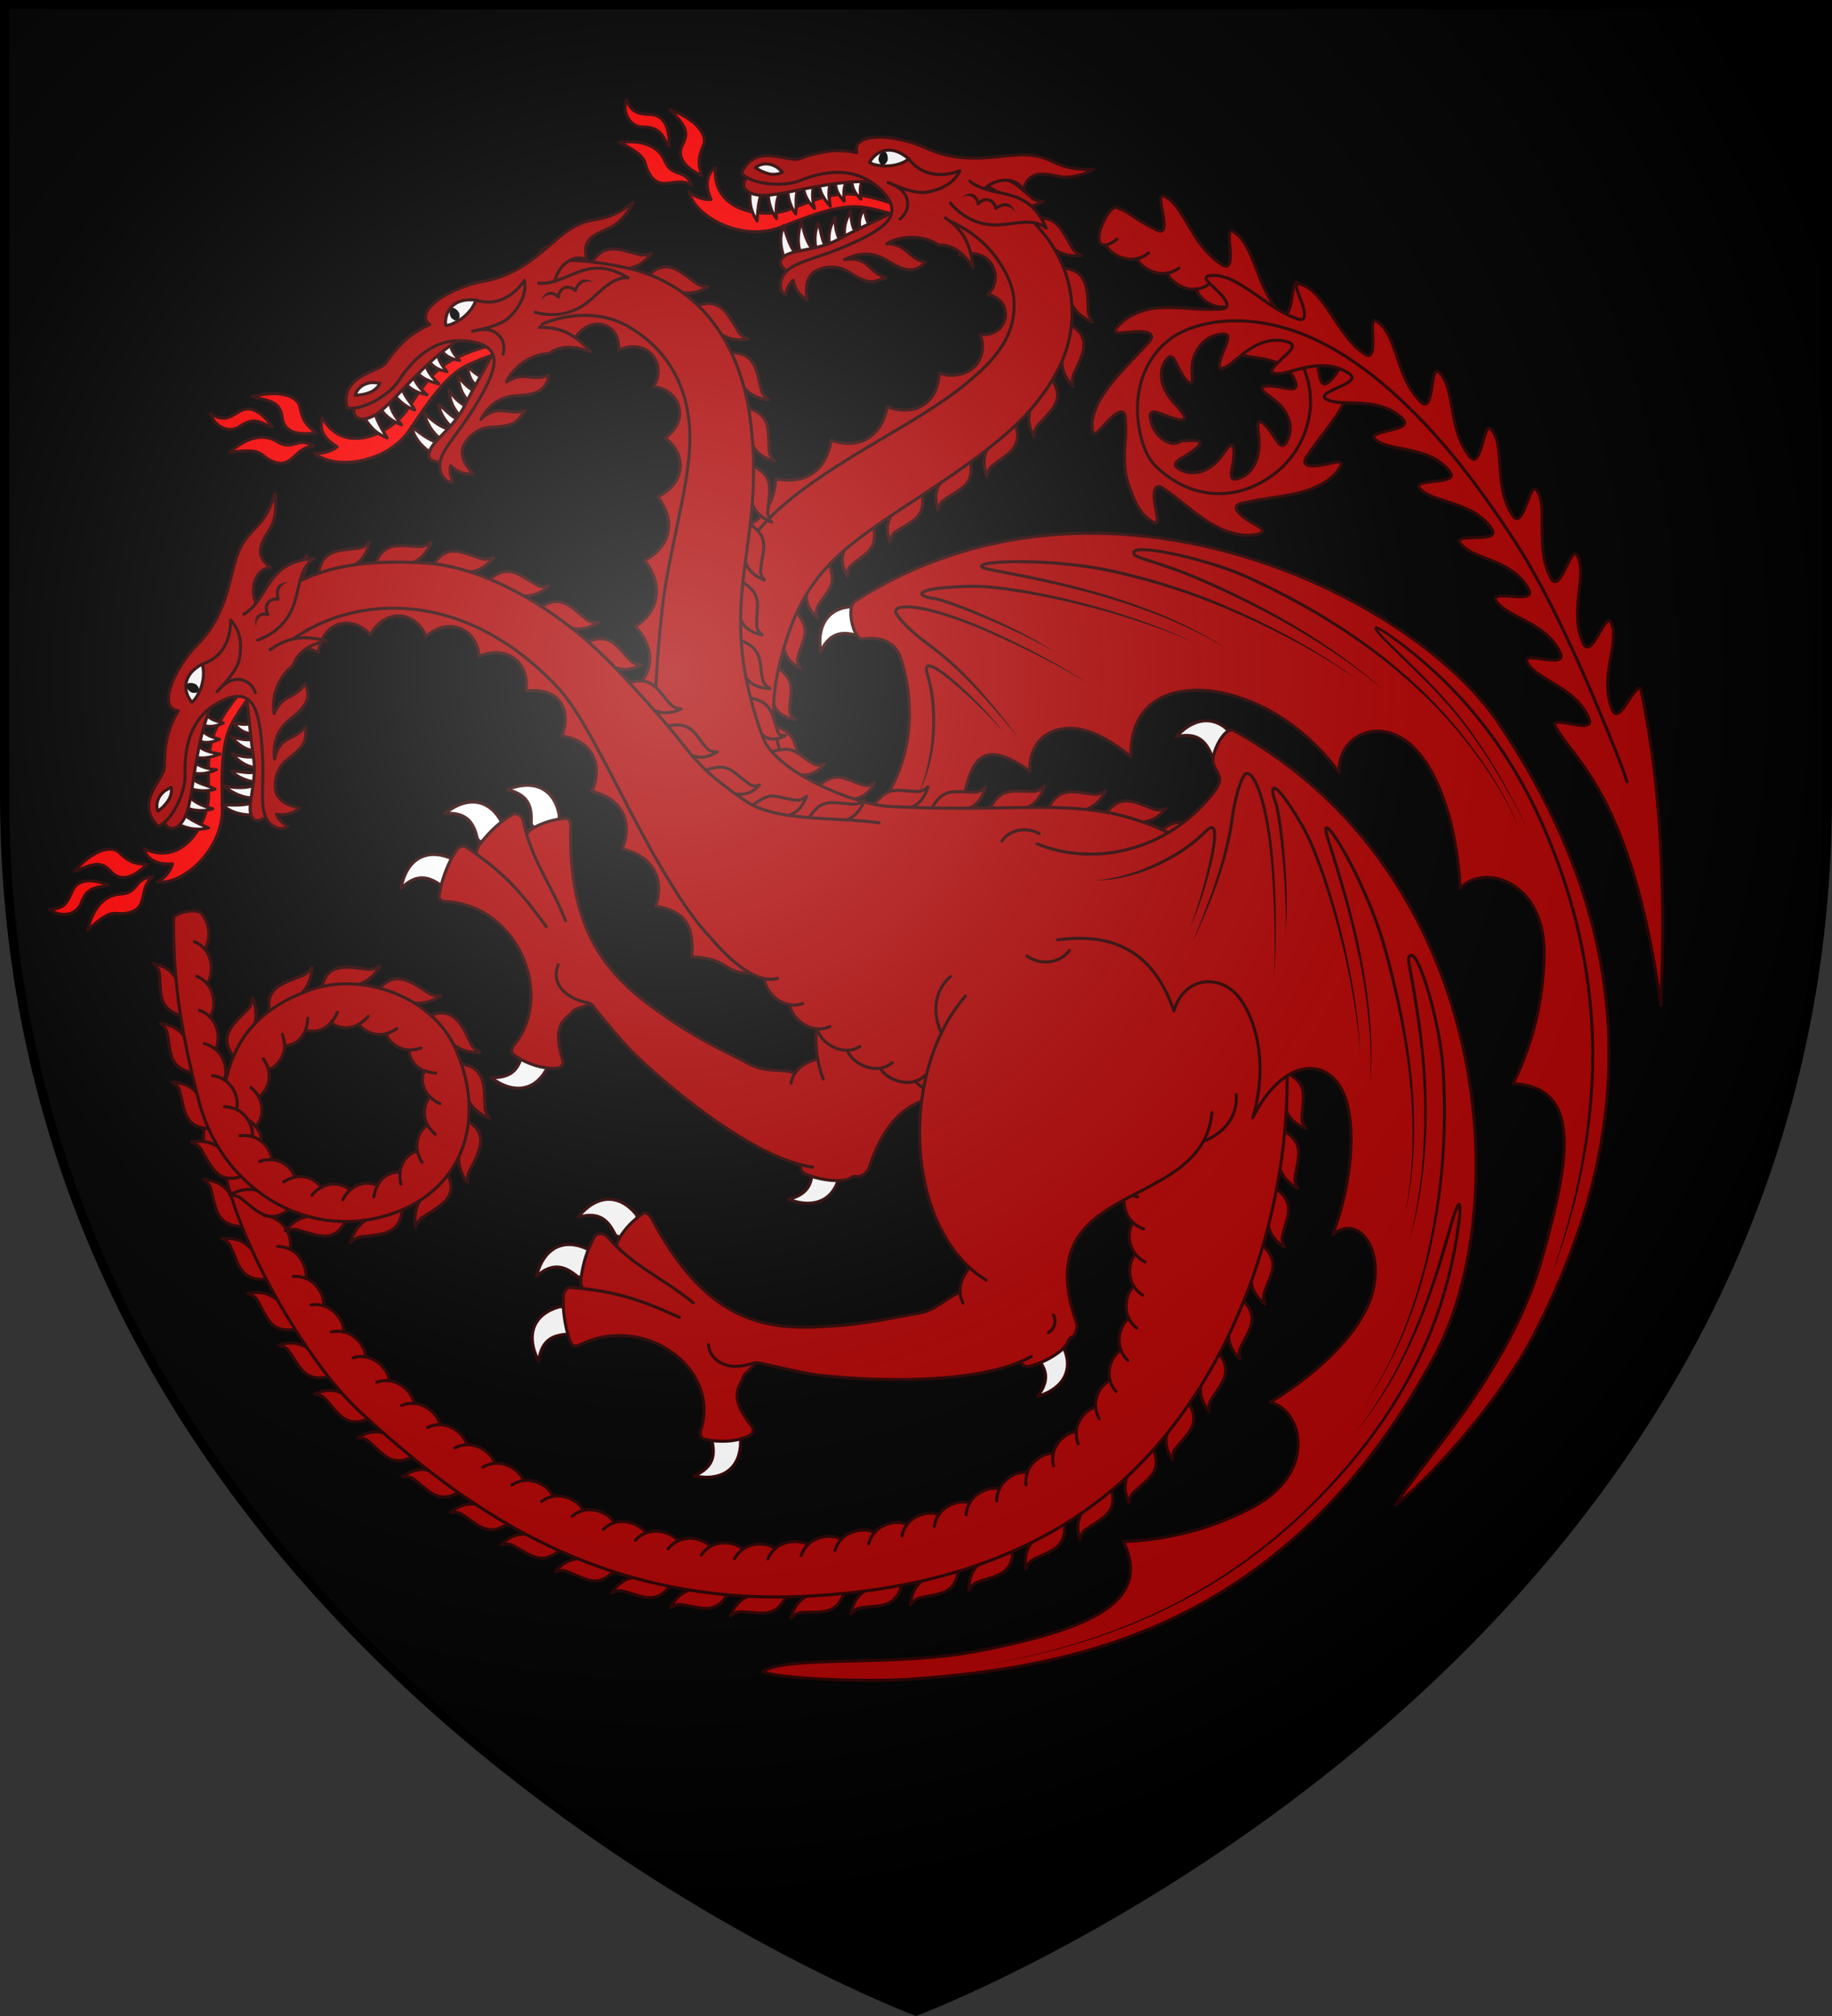 <?xml version="1.0" encoding="UTF-8" standalone="no"?>
<svg
   xmlns:dc="http://purl.org/dc/elements/1.1/"
   xmlns:cc="http://creativecommons.org/ns#"
   xmlns:rdf="http://www.w3.org/1999/02/22-rdf-syntax-ns#"
   xmlns:svg="http://www.w3.org/2000/svg"
   xmlns="http://www.w3.org/2000/svg"
   xmlns:xlink="http://www.w3.org/1999/xlink"
   width="600"
   height="660"
   version="1.1">
  <rect width="100%" height="100%" fill="#333333" stroke="none"/>
  <title>House Targaryen</title>

  <defs>
    <radialGradient id="rg" gradientUnits="userSpaceOnUse" cx="220" cy="220" r="405">
      <stop style="stop-color:#fff;stop-opacity:.3" offset="0"/>
      <stop style="stop-color:#fff;stop-opacity:.2" offset=".2"/>
      <stop style="stop-color:#666;stop-opacity:.1" offset=".6"/>
      <stop style="stop-color:#000;stop-opacity:.13" offset="1"/>
    </radialGradient>
    <clipPath id="clip-shield">
      <path id="shield" d="m 1.5,1.5 v 258.9 c 0,286 298.5,398 298.5,398 0,0 298.5,-112 298.5,-398 V 1.5 z"/>
    </clipPath>
  </defs>
  <use id="background" xlink:href="#shield" style="fill:#000000;"/>
  <g id="dragon" style="fill:#aa0000;stroke:#2b0000;stroke-width:1;stroke-linecap:round;stroke-linejoin:round;">
    <g id="leg_right">
      <path style="fill:#ffffff;" d="m 166.113,258.503 c 9.115,-3.622 15.454,-0.052 17.014,8.246 0.394,2.097 -2.379,4.21 -3.997,4.633 -1.837,0.481 -5.24,-0.199 -5.16,-2.097 0.196,-4.657 -0.402,-9.06 -7.856,-10.783 z m -20.371,7.773 c 7.719,-6.052 14.809,-4.421 18.651,3.097 0.971,1.9 -1.091,4.71 -2.524,5.575 -1.626,0.981 -5.082,1.291 -5.542,-0.552 -1.129,-4.522 -2.948,-8.576 -10.585,-8.12 z m 15.066,86.502 c 7.85,5.881 14.902,4.095 18.579,-3.506 0.929,-1.921 -1.194,-4.685 -2.646,-5.518 -1.648,-0.945 -5.109,-1.179 -5.529,0.673 -1.03,4.546 -2.759,8.639 -10.404,8.351 z m -29.486,-61.9 c 1.768,-9.648 8.158,-13.126 16.019,-10.043 1.987,0.779 2.305,4.25 1.805,5.847 -0.568,1.813 -2.95,4.335 -4.516,3.261 -3.843,-2.638 -7.892,-4.467 -13.308,0.936 z m 126.925,101.782 c 9.202,3.395 15.451,-0.331 16.805,-8.665 0.342,-2.107 -2.482,-4.149 -4.111,-4.533 -1.849,-0.435 -5.233,0.329 -5.107,2.224 0.311,4.651 -0.178,9.067 -7.587,10.974 z"/>
      <path d="m 320.928,275.425 c -30.556,6.061 -58.133,42.878 -53.107,71.313 -2.731,0.569 -5.681,1.947 -7.418,4.519 -4.594,-1.529 -9.607,0.066 -15.224,-3.034 -6.751,-3.725 -15.936,-7.33 -29.747,-17.233 -15.2,-10.899 -29.583,-24.872 -28.474,-60.673 0.03,-0.98 -0.647,-2.554 -1.623,-2.455 -4.085,0.416 -7.367,1.35 -10.96,3.338 -1.318,0.729 -2.866,2.818 -2.256,4.196 4.358,9.852 6.416,14.518 10.723,24.38 -8.594,-7.043 -16.94,16.592 10.295,28.781 1.133,0.447 1.333,1.249 1.859,1.889 4.976,6.052 9.699,11.645 12.263,14.149 9.369,9.151 35.082,31.468 54.897,36.688 0.144,1.063 -0.235,2.247 1.585,3.038 5.664,2.462 13.12,2.835 15.041,1.169 0.42,-0.364 1.048,-0.443 2,-0.281 1.321,0.225 3.406,-1.545 3.783,-2.703 15.697,-48.145 54.289,-3.162 77.116,-27.628"/>
      <path d="m 185.197,301.429 c -4.449,-11.666 -11.306,-19.964 -13.849,-32.852 -0.265,-1.342 -2.306,-2.706 -3.473,-1.991 -4.419,2.706 -7.562,5.682 -10.722,9.788 -0.955,1.24 -1.735,3.464 -0.527,4.46 9.837,8.11 15.24,14.94 22.183,23.736"/>
      <path d="m 178.921,303.366 c -6.926,-9.444 -12.838,-17.146 -26.271,-26.085 -1.081,-0.719 -2.527,0.035 -3.243,1.118 -2.569,3.889 -4.48,8.976 -5.407,13.543 -0.321,1.582 -0.4,3.067 1.987,3.205 23.867,1.378 35.457,30.627 22.58,46.673 -0.838,1.045 -1.759,2.629 -0.006,3.777 4.132,2.705 9.016,4.399 13.799,4.137 1.153,-0.063 2.452,-0.884 1.837,-2.936 -3.685,-12.295 1.567,-13.206 3.275,-15.541 0.952,-1.301 3.394,-1.198 5.666,-2.7"/>
      <path style="fill:none;" d="m 262.156,381.283 c 1.362,0.359 2.697,0.637 3.996,0.824 m -83.32,-66.281 c -2.783,6.901 3.582,11.093 8.682,12.25 0.677,0.154 1.189,0.153 1.624,0.48 m 67.265,22.7 c -0.637,0.944 -1.111,2.048 -1.351,3.333 m 8.769,-7.851 c 0.393,2.222 0.985,4.393 1.79,6.493 m 101.984,1.795 c -2.421,3.963 -8.457,8.282 -17.879,5.583 m -32.773,-93.237 c -4.641,0.158 -11.37,3.289 -13.655,12.82"/>
    </g>
    <g id="wing_right">
      <path style="fill:#ffffff;" d="m 268.754,213.235 c -1.389,-9.709 3.564,-15.038 11.997,-14.613 2.131,0.107 3.536,3.297 3.57,4.97 0.038,1.899 -1.419,5.048 -3.245,4.527 -4.482,-1.28 -8.903,-1.728 -12.321,5.116 z"/>
      <path d="m 311.949,280.21 c 5.394,-19.779 2.377,-44.248 25.364,-27.672 -0.356,-5.731 2.251,-11.989 9.504,-13.714 7.095,-1.687 15.386,2.084 23.598,9.032 -0.471,-17.67 12.145,-22.958 25.221,-21.725 11.46,1.081 28.816,7.921 42.941,26.726 -0.544,-12.054 13.44,-18.903 24.411,-8.113 8.779,8.634 14.273,26.736 15.227,46.082 7.574,-8.376 28.026,-2.504 27.499,21.967 -0.253,11.747 -2.312,25.909 -10.163,42 23.167,0.977 18.216,26.091 9.352,57.554 -10.753,38.167 -42.039,69.151 -47.766,80.382 14.842,-11.957 35.452,-36.848 44.828,-54.949 24.938,-48.145 45.244,-117.537 -11.34,-201.332 -28.469,-42.16 -129.995,-91.34 -210.58,-39.704 -3.089,1.979 -0.492,13.05 2.651,12.465 3.926,-0.73 10.387,-0.066 12.437,6.617 6.927,22.584 -0.024,43.84 -14.029,55.364"/>
      <path style="fill:#2b0000;stroke:none;" d="m 520.607,331.804 c 2.46,31.66 -4.413,58.352 -7.048,68.033 -3.395,12.471 -5.075,16.466 -5.075,16.466 0,0 1.913,-3.9 5.557,-16.33 2.866,-9.778 10.045,-36.23 7.563,-68.247 -1.895,-24.421 -8.513,-44.933 -15.673,-61.346 -1.5e-4,-3.3e-4 -2.9e-4,-6.6e-4 -4.3e-4,-9.8e-4 -6.572,-15.065 -14.78,-27.746 -23.539,-38.09 -6.138,-7.248 -12.641,-13.398 -18.999,-18.548 -2.159,-1.749 -4.302,-3.392 -6.439,-4.935 -1.675,-1.211 -3.272,-2.396 -5.082,-3.321 -0.23,-0.119 -0.482,-0.239 -0.765,-0.327 -0.096,-0.084 -0.357,-0.119 -0.725,0.028 -0.164,0.128 -0.247,0.277 -0.249,0.426 -0.002,0.17 0.026,0.293 0.063,0.367 0.12,0.303 0.288,0.544 0.439,0.745 0.675,0.93 1.465,1.753 2.212,2.536 1.442,1.513 2.936,2.967 4.365,4.338 9.018,8.652 15.162,14.737 20.893,21.905 8.96,11.202 15.467,23.193 17.839,27.589 3.106,5.758 4.213,8.072 4.213,8.072 0,0 -1.038,-2.346 -4.049,-8.159 -2.328,-4.495 -8.61,-16.478 -17.552,-27.86 -5.685,-7.234 -11.838,-13.421 -20.802,-22.109 -1.419,-1.376 -2.898,-2.83 -4.319,-4.335 -0.743,-0.789 -1.506,-1.589 -2.13,-2.461 -0.143,-0.206 -0.275,-0.383 -0.332,-0.553 -0.009,-0.048 -0.02,-0.053 -0.012,-0.013 0.004,0.065 -0.041,0.13 -0.133,0.213 -0.151,0.007 -0.115,0.075 0.037,0.068 0.2,0.059 0.405,0.162 0.626,0.275 1.726,0.886 3.279,2.054 4.958,3.274 2.118,1.542 4.242,3.183 6.383,4.929 6.302,5.141 12.746,11.268 18.828,18.477 8.681,10.29 16.823,22.897 23.355,37.87 1.4e-4,3.2e-4 2.8e-4,6.5e-4 4.2e-4,9.7e-4 7.127,16.337 13.708,36.742 15.592,61.023 z m -136.871,-145.249 c 4.432,1.544 8.759,3.397 12.765,5.171 6.622,2.933 12.726,5.93 18.262,8.841 25.559,13.446 38.396,25.534 38.396,25.534 0,0 -12.462,-12.515 -38.005,-26.268 -5.522,-2.974 -11.623,-6.026 -18.257,-8.995 -4.01,-1.795 -8.353,-3.666 -12.832,-5.226 -1.2e-4,-4e-5 -2.4e-4,-8e-5 -3.5e-4,-1.2e-4 -11.157,-3.887 -12.345,-3.699 -12.205,-4.765 0,0 0.074,-0.114 0.423,-0.215 4.056,-1.177 24.38,3.318 37.085,9.22 2.1e-4,9e-5 4.2e-4,1.9e-4 6.2e-4,2.9e-4 17.401,8.084 31.867,16.89 44.064,26.501 0,0 1e-5,1e-5 1e-5,1e-5 10.238,8.067 18.269,16.192 24.566,23.809 15.446,18.686 19.898,32.254 19.898,32.254 0,0 -4.172,-13.667 -19.477,-32.598 -6.236,-7.713 -14.232,-15.953 -24.466,-24.122 0,0 0,-10e-6 0,-10e-6 -12.191,-9.729 -26.705,-18.643 -44.164,-26.751 -2.1e-4,-9e-5 -4.1e-4,-1.9e-4 -6.2e-4,-2.9e-4 -12.754,-5.924 -33.363,-10.556 -37.785,-9.273 -0.557,0.162 -1.06,0.466 -1.136,1.046 -0.28,2.132 1.773,1.973 12.867,5.839 1.1e-4,4e-5 2.3e-4,8e-5 3.5e-4,1.2e-4 z m -58.869,0.557 c 15.269,2.832 27.308,5.481 38.805,8.913 25.11,7.496 38.254,16.486 38.254,16.486 0,0 -12.874,-9.416 -38.028,-17.23 -11.446,-3.557 -23.614,-6.328 -38.849,-9.152 -2.5e-4,-5e-5 -4.9e-4,-9e-5 -7.4e-4,-1.4e-4 -2.21,-0.41 -3.063,-0.829 -3.085,-0.884 0,0 -0.024,0.246 -0.024,0.246 0.003,-0.003 0.007,-0.006 0.013,-0.01 0.006,-0.005 0.014,-0.011 0.024,-0.017 0.011,-0.007 0.023,-0.015 0.038,-0.024 0.017,-0.01 0.035,-0.02 0.057,-0.031 0.155,-0.078 0.379,-0.158 0.702,-0.242 0.808,-0.21 2.06,-0.392 3.681,-0.528 8.124,-0.682 24.912,-0.174 39.437,3.196 2.2e-4,5e-5 4.3e-4,10e-5 6.5e-4,1.5e-4 13.273,3.08 24.826,6.897 34.947,11.143 28.683,12.033 44.074,23.856 44.074,23.856 0,0 -15.059,-12.274 -43.748,-24.623 -10.123,-4.356 -21.723,-8.259 -35.047,-11.351 -2.2e-4,-5e-5 -4.3e-4,-1e-4 -6.5e-4,-1.5e-4 -14.597,-3.387 -31.545,-3.908 -39.746,-3.219 -3.287,0.276 -5.845,0.725 -5.333,1.98 0.268,0.656 1.592,1.074 3.828,1.489 2.4e-4,4e-5 4.9e-4,9e-5 7.3e-4,1.3e-4 z m -18.848,9.364 c 0.853,0.118 1.712,0.38 2.565,0.636 1.358,0.41 2.697,0.875 3.985,1.338 3.82,1.375 7.488,2.866 10.697,4.218 4.704,1.982 8.619,3.766 11.954,5.371 0,0 0,0 0,0 6.74,3.244 10.373,5.496 10.373,5.496 0,0 -3.498,-2.461 -10.152,-5.938 0,0 0,0 0,0 -3.277,-1.713 -7.177,-3.622 -11.846,-5.691 -3.201,-1.419 -6.847,-2.958 -10.693,-4.373 -1.293,-0.476 -2.646,-0.952 -4.029,-1.374 -0.852,-0.262 -1.76,-0.536 -2.714,-0.673 -6e-5,-1e-5 -1.1e-4,-2e-5 -1.6e-4,-2e-5 -2.077,-0.293 -3.416,-0.737 -3.758,-1.105 -0.005,-0.006 -0.01,-0.011 -0.014,-0.016 -0.003,-0.004 -0.006,-0.008 -0.009,-0.011 -0.021,-0.029 -0.003,0.043 -0.003,0.043 0,0 0.137,-0.118 0.31,-0.211 1.321,-0.712 5.553,-1.444 14.113,-1.723 1.5e-4,-10e-6 3e-4,-10e-6 4.6e-4,-2e-5 5.13,-0.169 10.306,0.485 15.017,1.166 7.098,1.028 13.832,2.43 19.788,3.836 8.238,1.946 15.239,3.981 21.102,5.893 0,0 0,0 0,0 12.364,4.033 18.996,7.364 18.996,7.364 0,0 -6.523,-3.546 -18.843,-7.821 0,0 0,0 0,0 -5.835,-2.025 -12.83,-4.178 -21.066,-6.22 -5.96,-1.478 -12.701,-2.939 -19.837,-4.007 -4.724,-0.708 -9.95,-1.379 -15.19,-1.211 -1.5e-4,0 -3.1e-4,1e-5 -4.7e-4,1e-5 -10.725,0.349 -15.194,1.315 -15.382,2.809 -0.149,1.184 1.985,1.83 4.635,2.204 5e-5,1e-5 9e-5,2e-5 1.4e-4,2e-5 z m -1.814,15.226 c 9.579,7.018 17.61,16.142 21.976,21.178 4.872,5.618 7.557,8.897 7.557,8.897 0,0 -2.486,-3.432 -7.173,-9.219 -4.259,-5.259 -11.985,-14.48 -21.769,-21.662 -10e-5,-7e-5 -2e-4,-1.4e-4 -2.9e-4,-2.1e-4 -5.974,-4.381 -8.974,-7.503 -10.685,-10.053 -3e-5,-4e-5 -5e-5,-8e-5 -8e-5,-1.2e-4 -0.14,-0.226 -0.254,-0.434 -0.258,-0.616 -0.013,-0.121 0.029,-0.26 0.106,-0.351 0.277,-0.439 1.029,-0.512 1.766,-0.639 1.39,-0.164 2.828,-0.022 4.234,0.166 2.255,0.307 4.468,0.828 6.584,1.404 7.442,2.027 14.505,4.993 20.229,7.565 19.199,8.627 29.896,15.531 29.896,15.531 0,0 -10.451,-7.283 -29.586,-16.208 -5.712,-2.665 -12.763,-5.714 -20.285,-7.81 -2.135,-0.595 -4.387,-1.135 -6.703,-1.459 -1.432,-0.203 -2.951,-0.35 -4.482,-0.179 -0.777,0.046 -1.75,0.238 -2.435,1.008 -0.235,0.301 -0.349,0.675 -0.32,1.055 0.047,0.434 0.217,0.801 0.424,1.092 4e-5,6e-5 8e-5,1.1e-4 1.2e-4,1.7e-4 1.796,2.677 4.899,5.884 10.924,10.302 1e-4,7e-5 1.9e-4,1.4e-4 2.9e-4,2.1e-4 z m 1.06,22.091 c 0.569,16.354 -4.763,26.547 -4.763,26.547 0,0 6.339,-9.794 5.763,-26.581 0,-9e-5 -1e-5,-1.7e-4 -1e-5,-2.6e-4 -0.371,-10.739 -2.877,-13.918 -2.272,-15.163 0,-1e-5 1e-5,-3e-5 1e-5,-4e-5 0.006,-0.035 0.067,-0.077 0.117,-0.086 0.126,-0.043 0.318,0.004 0.547,0.053 0.783,0.2 1.53,0.669 2.271,1.129 2.598,1.637 5.016,3.724 7.046,5.488 3.183,2.769 5.962,5.428 8.114,7.557 0,0 10e-6,0 10e-6,0 4.394,4.348 6.674,7.069 6.674,7.069 0,0 -2.074,-2.884 -6.303,-7.428 0,0 0,0 0,0 -2.077,-2.232 -4.759,-4.977 -7.913,-7.841 -2.002,-1.82 -4.409,-3.959 -7.089,-5.677 -0.739,-0.481 -1.573,-0.992 -2.542,-1.261 -0.281,-0.087 -0.632,-0.138 -1.026,-0.064 -0.339,0.078 -0.627,0.298 -0.797,0.624 -2e-5,5e-5 -4e-5,1e-4 -7e-5,1.5e-4 -0.862,1.773 1.803,4.958 2.172,15.635 0,9e-5 0,1.7e-4 1e-5,2.5e-4 z"/>
    </g>
    <g id="necks">
      <path d="m 313.468,58.125 c 1.543,0.288 4.416,0.031 6.634,-1.162 2.295,-1.202 4.016,-3.244 4.016,-3.244 0,0 -2.262,0.714 -3.808,0.186 -7.078,-2.408 -11.953,-5.304 -16.393,2.424 -1.161,2.021 -2.108,5.76 -0.879,5.909 2.001,0.242 3.981,0.591 5.917,1.051 1.457,0.346 1.392,-2.787 2.531,-4.086 0.613,-0.699 0.734,-1.313 1.983,-1.079 z m 16.737,8.161 c 1.322,0.846 4.081,1.688 6.584,1.372 2.573,-0.296 4.894,-1.623 4.894,-1.623 0,0 -2.335,-0.097 -3.573,-1.143 -3.936,-3.318 -6.882,-6.662 -10.901,-6.249 0,0 0,10e-7 0,10e-7 -1.569,0.165 -3.291,0.915 -5.2,2.506 -1.79,1.491 -3.932,4.682 -2.867,5.228 0.951,0.488 1.877,1.012 2.775,1.573 0.748,0.454 1.482,0.936 2.202,1.443 1.201,0.846 2.313,-2.07 3.85,-2.848 0.827,-0.419 1.169,-0.941 2.237,-0.258 z m 13.012,13.502 c 0.968,1.2 3.319,2.919 5.76,3.53 2.52,0.66 5.176,0.34 5.176,0.34 0,0 -2.166,-1.037 -2.979,-2.489 -1.728,-3.077 -3.128,-5.87 -4.994,-7.671 -2.012,-1.929 -4.65,-2.808 -9.11,-1.246 -2.187,0.766 -5.377,2.976 -4.534,3.9 1.376,1.508 2.688,3.096 3.943,4.739 0.069,0.09 0.142,0.16 0.22,0.213 0.929,0.604 2.741,-1.508 4.317,-1.762 0.91,-0.146 1.408,-0.537 2.201,0.445 z m 6.706,17.27 c 0.326,1.497 1.65,4.1 3.538,5.755 1.941,1.739 4.448,2.675 4.448,2.675 0,0 -1.451,-1.92 -1.516,-3.59 -0.082,-2.069 -0.117,-4.01 -0.298,-5.718 -0.497,-4.583 -2.073,-8.142 -8.532,-8.47 -2.331,-0.118 -6.064,0.805 -5.66,1.902 0.657,1.785 1.165,3.615 1.511,5.461 0.261,1.39 3.1,0.094 4.741,0.606 0.872,0.272 1.49,0.15 1.761,1.35 0.002,0.01 0.004,0.019 0.006,0.029 z m -1.92,18.409 c -0.318,1.189 -0.373,3.203 0.039,5.115 0.119,0.543 0.282,1.085 0.498,1.606 0.967,2.397 2.846,4.281 2.846,4.281 0,0 -0.511,-2.28 0.176,-3.755 0.051,-0.11 0.102,-0.219 0.153,-0.328 3.145,-6.768 6.047,-11.912 -1.519,-16.312 -2.018,-1.173 -5.757,-2.055 -5.902,-0.902 -0.235,1.878 -0.628,3.734 -1.168,5.539 -0.407,1.358 2.712,1.509 3.937,2.718 0.656,0.648 1.265,0.819 0.94,2.038 z m -9.477,16.094 c -0.91,1.31 -1.82,4.032 -1.52,6.546 0.278,2.569 1.62,4.881 1.62,4.881 0,0 0.075,-2.308 1.123,-3.513 4.738,-5.461 9.493,-8.484 4.447,-15.798 -1.32,-1.913 -4.284,-4.373 -4.939,-3.329 -1.067,1.701 -2.243,3.345 -3.508,4.935 -0.953,1.197 1.922,2.441 2.622,4.02 0.378,0.853 0.883,1.209 0.155,2.257 z m -13.548,13.181 c -1.189,1.118 -2.582,3.598 -2.678,6.126 -0.124,2.558 0.896,5.015 0.896,5.015 0,0 0.357,-2.219 1.557,-3.197 2.034,-1.662 3.986,-2.864 5.516,-4.196 2.569,-2.22 3.986,-4.884 2.143,-10.131 -0.769,-2.19 -2.957,-5.408 -3.906,-4.538 -1.549,1.419 -3.159,2.79 -4.811,4.116 -1.24,0.995 1.285,2.833 1.627,4.533 10e-4,0.006 0.002,0.011 0.003,0.017 0.176,0.929 0.593,1.371 -0.347,2.256 z m -15.335,11.237 c -1.287,1.03 -2.85,3.399 -3.085,5.923 -0.265,2.542 0.647,5.041 0.647,5.041 0,0 0.442,-2.178 1.684,-3.07 5.549,-3.991 10.593,-4.713 8.859,-13.464 -0.45,-2.273 -2.096,-5.798 -3.209,-5.035 -1.816,1.245 -3.658,2.468 -5.52,3.677 -1.401,0.91 0.992,2.969 1.163,4.702 0.093,0.945 0.472,1.415 -0.54,2.225 z m -15.907,10.543 c -1.317,1.023 -2.887,3.38 -3.076,5.907 -0.217,2.535 0.786,4.994 0.786,4.994 0,0 0.342,-2.153 1.553,-3.038 4.459,-3.267 8.622,-4.062 9.19,-9.307 0.117,-1.085 0.077,-2.36 -0.148,-3.884 -0.34,-2.295 -1.784,-5.917 -2.96,-5.19 -0.678,0.419 -1.357,0.838 -2.037,1.257 -1.24,0.76 -2.489,1.522 -3.744,2.29 -1.461,0.894 0.897,3.006 1.025,4.748 0.07,0.953 0.441,1.423 -0.588,2.223 z m -15.574,11.159 c -0.49,0.464 -0.999,1.152 -1.416,1.979 -0.621,1.228 -1.01,2.728 -0.87,4.221 0.208,2.514 1.688,4.717 1.688,4.717 0,0 -0.128,-2.101 0.89,-3.107 0.613,-0.607 1.241,-1.139 1.856,-1.622 0,0 0,0 0,0 4.01,-3.161 7.192,-4.433 5.832,-12.056 -0.406,-2.279 -1.911,-5.893 -3.106,-5.102 -1.953,1.291 -3.899,2.625 -5.829,4.018 -1.453,1.048 1.088,2.948 1.353,4.678 0.146,0.952 0.557,1.372 -0.397,2.275 z m -13.205,14.02 c -0.542,0.942 -0.936,2.428 -0.858,4 0.043,0.879 0.23,1.766 0.598,2.586 1.004,2.302 3.116,3.903 3.116,3.903 0,0 -0.803,-1.941 -0.166,-3.195 0.164,-0.325 0.336,-0.636 0.513,-0.935 0,0 0,0 0,0 2.973,-5.12 6.26,-5.964 3.179,-14.028 -0.824,-2.156 -2.905,-5.512 -4.003,-4.44 -1.794,1.75 -3.503,3.608 -5.108,5.571 -1.208,1.478 1.776,2.612 2.49,4.221 0.396,0.893 0.903,1.164 0.24,2.317 z m -8.193,17.424 c -0.295,1.226 -0.207,3.099 0.491,4.829 0.237,0.585 0.543,1.148 0.926,1.659 1.498,2.048 3.897,3.196 3.897,3.196 0,0 -1.188,-1.781 -0.854,-3.212 0.039,-0.167 0.079,-0.331 0.121,-0.494 0,-1e-5 0,-1e-5 0,-1e-5 1.692,-6.378 4.745,-8.459 -0.883,-15.219 -1.485,-1.783 -4.52,-4.268 -5.214,-2.902 -1.132,2.228 -2.141,4.492 -3.049,6.769 -0.684,1.714 2.499,1.922 3.661,3.238 0.64,0.726 1.214,0.852 0.905,2.134 z m -4.067,18.819 c -0.008,1.541 0.776,3.835 2.453,5.357 0.186,0.17 0.383,0.329 0.589,0.476 2.035,1.485 4.68,1.762 4.68,1.762 0,0 -1.445,-1.042 -1.731,-2.323 -0.021,-0.097 -0.036,-0.194 -0.042,-0.292 -0.165,-2.631 0.612,-5.072 0.447,-7.703 -0.144,-2.263 -1.183,-4.328 -4.716,-7.104 -1.82,-1.43 -5.342,-3.194 -5.725,-1.749 -0.626,2.362 -1.161,4.784 -1.57,7.262 -0.308,1.865 2.843,1.378 4.26,2.421 0.786,0.579 1.361,0.565 1.354,1.893 z m 2.327,19.169 c 0.505,1.093 1.66,2.386 3.216,3.139 0.661,0.321 1.372,0.531 2.107,0.597 2.451,0.244 4.803,-0.947 4.803,-0.947 0,0 -1.983,-0.068 -2.654,-1.172 -0.117,-0.192 -0.225,-0.384 -0.325,-0.577 0,0 0,0 0,0 -1.273,-2.267 -1.526,-4.492 -2.508,-6.266 -0.999,-1.806 -2.682,-3.143 -6.773,-4.584 -2.177,-0.766 -6.099,-1.413 -5.991,0.176 0.177,2.598 0.566,5.223 1.202,7.832 0.479,1.964 3.171,0.216 4.896,0.614 0.967,0.223 1.462,-0.036 2.027,1.187 z"/>
      <path d="m 218.625,282.048 c 4.827,-6.502 6.633,-14.678 -2.174,-22.643 3.627,-2.953 6.071,-7.048 5.583,-11.517 -0.321,-3.135 -1.582,-6.77 -4.465,-10.373 -0.104,-0.132 -0.209,-0.264 -0.317,-0.397 4.023,-2.479 7.033,-6.194 7.401,-10.73 0.257,-3.159 -0.747,-6.75 -3.525,-10.784 0.86,-0.42 1.682,-0.9 2.45,-1.434 2.745,-1.887 4.782,-4.534 5.696,-7.739 v -1e-5 c 0.944,-3.312 0.552,-7.303 -1.746,-12.262 5.153,-1.682 9.335,-5.155 10.543,-10.505 0.636,-2.708 0.675,-5.933 0.014,-9.979 8.349,-0.849 14.896,-4.976 16.05,-16.908 1.679,0.328 3.376,0.466 5.006,0.386 6.034,-0.26 11.395,-3.767 13.133,-13.02 5.352,1.892 11.222,1.356 14.995,-3.347 1.49,-1.86 2.662,-4.383 3.294,-7.648 6.927,2.783 16.345,0.826 17.05,-10.993 0.793,0.25 1.595,0.436 2.398,0.55 l 0.054,0.079 v 0 c 3.31,0.306 6.631,-0.417 8.99,-2.705 2.272,-2.203 3.679,-6.105 1.914,-10.495 1.539,0.113 3.023,-0.098 4.332,-0.685 3.467,-1.318 5.4,-5.984 2.84,-9.692 v -10e-7 c -0.925,-1.293 -2.468,-2.299 -4.596,-2.803 2.794,-2.668 3.293,-6.961 0.893,-10.341 -1.828,-2.527 -5.536,-3.909 -10.199,-2.436 0.214,-2.13 -0.175,-4.217 -1.194,-5.984 l -5.627,-13.369 22.163,11.074 10.423,25.309 -11.737,26.394 -43.107,28.799 -33.716,36.219 -11.277,36.237 5.457,51.424 z"/>
      <path d="m 248.625,312.46 c -25.744,-18.8 -23.798,-39.919 -24.069,-64.601 -0.108,-9.781 4.633,-32.675 7.082,-40.708 2.449,-8.033 5.374,-15.306 8.982,-22.143 5.484,-10.393 13.428,-18.057 21.385,-24.037 8.936,-6.716 18.122,-12.196 26.91,-17.396 8.869,-5.249 17.406,-10.217 24.911,-15.918 l 10e-6,-10e-6 c 6.593,-5.166 12.496,-10.434 15.617,-16.604 v 0 c 1.994,-3.732 2.832,-8.048 2.682,-11.997 -0.235,-6.197 -3.224,-10.875 -5.652,-14.396 -5.443,-7.892 -16.364,-14.575 -26.745,-15.106 l 3.122,-14.047 c 17.365,1.229 29.392,9.066 39.208,21.301 4.55,5.671 7.666,12.591 8.699,20.106 1.099,8 -0.297,16.079 -3.769,23.15 -4.969,10.12 -12.508,17.975 -20.147,24.253 -8.567,7.04 -17.469,12.935 -26.074,18.6 -8.432,5.55 -16.816,10.937 -23.875,16.915 -11.716,9.922 -16.823,20.36 -20.614,33.848 -1.85,6.582 -3.053,13.281 -2.9,19.664 0.147,6.139 1.468,12.261 4.153,17.288 3.035,5.681 8.616,10.829 15.53,14.955"/>
      <path d="m 184.372,86.124 c 0.866,-0.08 2.006,-0.422 3.147,-0.987 1.001,-0.496 2.025,-1.177 2.85,-2.042 1.8,-1.847 2.73,-4.344 2.73,-4.344 0,0 -1.829,1.405 -3.432,1.365 -0.687,-0.016 -1.351,-0.046 -1.995,-0.078 0,0 0,0 0,0 -6.13,-0.281 -10.348,-0.962 -13.09,6.556 -0.795,2.18 -1.245,6.048 0.13,5.973 2.237,-0.122 4.424,-0.231 6.553,-0.274 1.603,-0.032 0.696,-3.045 1.469,-4.596 0.418,-0.839 0.364,-1.453 1.639,-1.571 z m 18.76,2.001 c 0.442,0.054 0.966,0.056 1.535,-1.25e-4 1.497,-0.151 3.445,-0.669 5.005,-1.674 2.197,-1.381 3.748,-3.556 3.748,-3.556 0,0 -2.193,0.893 -3.782,0.488 -1.209,-0.307 -2.544,-0.68 -3.753,-0.987 0,0 0,0 0,0 -4.839,-1.256 -8.642,-2.152 -12.4,4.071 -1.196,1.981 -2.278,5.705 -1.012,5.883 2.067,0.29 4.146,0.669 6.238,1.108 1.575,0.331 1.364,-2.812 2.467,-4.155 0.599,-0.73 0.674,-1.335 1.954,-1.177 z m 17.389,6.772 c 1.382,0.725 4.205,1.334 6.674,0.86 2.549,-0.461 4.798,-1.892 4.798,-1.892 0,0 -2.368,0.004 -3.689,-0.962 -6.047,-4.416 -10.036,-8.653 -16.397,-2.425 -1.665,1.631 -3.558,4.986 -2.443,5.446 1.815,0.75 3.576,1.622 5.266,2.605 1.272,0.74 2.123,-2.267 3.586,-3.178 0.786,-0.49 1.083,-1.041 2.205,-0.453 z m 13.513,12.772 c 1.002,1.208 3.371,2.85 5.838,3.325 2.531,0.515 5.142,-0.012 5.142,-0.012 0,0 -2.187,-0.829 -3.04,-2.208 -1.284,-2.071 -2.309,-3.977 -3.444,-5.564 -2.367,-3.252 -5.264,-5.161 -10.766,-2.892 -2.151,0.887 -5.149,3.289 -4.295,4.127 1.39,1.364 2.675,2.821 3.836,4.358 0.874,1.157 2.82,-1.288 4.518,-1.567 0.591,-0.097 1.002,-0.291 1.427,-0.164 0,0 0,0 0,0 0.24,0.072 0.491,0.245 0.783,0.598 z m 8.124,16.866 c 0.587,1.484 2.352,3.757 4.604,4.916 2.288,1.209 4.953,1.402 4.953,1.402 0,0 -1.868,-1.371 -2.284,-2.921 -1.891,-7.026 -1.827,-12.665 -10.715,-12.497 -2.308,0.043 -6.009,1.155 -5.505,2.28 0.822,1.835 1.542,3.728 2.166,5.663 0.47,1.456 3.104,-0.255 4.81,0.036 0.921,0.157 1.5,-0.067 1.97,1.122 z m 3.334,18.595 c 0.259,1.604 1.524,4.155 3.543,5.683 2.03,1.571 4.626,2.168 4.626,2.168 0,0 -1.611,-1.6 -1.734,-3.158 -0.388,-4.862 0.277,-8.775 -2.233,-11.549 0,0 0,0 0,0 -1.065,-1.202 -2.729,-2.194 -5.296,-2.872 -2.255,-0.596 -6.135,-0.576 -5.946,0.685 0.179,1.196 0.33,2.397 0.454,3.6 0.088,0.895 0.167,1.791 0.236,2.687 0.124,1.613 3.079,0.528 4.676,1.211 0.867,0.371 1.47,0.274 1.675,1.546 z m 0.228,18.95 c 0.016,0.813 0.245,1.878 0.684,2.962 0.449,1.107 1.122,2.247 2.033,3.154 1.798,1.827 4.294,2.746 4.294,2.746 0,0 -1.388,-1.77 -1.295,-3.324 0.044,-0.749 0.11,-1.468 0.183,-2.162 0,0 0,0 0,0 0.6,-5.782 1.693,-9.922 -5.576,-13.171 -2.122,-0.948 -5.946,-1.608 -5.965,-0.287 -0.032,2.155 -0.119,4.309 -0.259,6.457 -0.105,1.617 2.974,0.958 4.459,1.859 0.806,0.489 1.416,0.478 1.441,1.766 z m -2.066,18.906 c -0.093,1.659 0.644,4.395 2.413,6.207 0.54,0.565 1.15,1.039 1.738,1.426 1.326,0.866 2.532,1.283 2.532,1.283 0,0 -0.368,-0.438 -0.707,-1.066 -0.321,-0.604 -0.615,-1.381 -0.55,-2.108 0.588,-6.592 3.571,-10.813 -4.067,-15.495 -1.979,-1.213 -5.683,-2.392 -5.877,-1.058 -0.317,2.179 -0.669,4.375 -1.033,6.595 -0.274,1.671 2.861,1.277 4.261,2.318 0.765,0.569 1.364,0.599 1.291,1.897 z m -1.863,19.076 c 0.071,1.693 1.12,4.307 3.144,5.832 2.003,1.543 4.62,1.972 4.62,1.972 0,0 -1.634,-1.374 -1.705,-2.83 -0.33,-6.634 2.515,-10.167 -5.233,-14.859 -1.981,-1.199 -5.686,-2.465 -5.886,-1.036 -0.326,2.334 -0.605,4.692 -0.822,7.07 -0.163,1.791 2.942,1.119 4.423,2.056 0.815,0.516 1.402,0.481 1.458,1.795 z m 1.197,19.171 c 0.402,1.648 1.948,3.996 4.234,5.101 2.269,1.126 4.925,1.058 4.925,1.058 0,0 -1.876,-1.06 -2.234,-2.477 -1.309,-5.151 -0.213,-8.628 -4.034,-11.498 -0.958,-0.716 -2.215,-1.393 -3.89,-2.067 -2.142,-0.862 -6.005,-1.568 -5.97,-0.078 0.023,0.988 0.061,1.979 0.115,2.973 0.085,1.445 0.2,2.886 0.345,4.321 0.183,1.819 3.099,0.552 4.732,1.188 0.9,0.35 1.466,0.201 1.778,1.479 z m 4.703,18.619 c 0.431,1.022 1.403,2.291 2.719,3.258 0.659,0.465 1.41,0.749 2.207,0.824 2.374,0.247 4.67,-1.146 4.67,-1.146 0,0 -1.893,0.201 -2.332,-0.693 -0.092,-0.187 -0.162,-0.373 -0.211,-0.559 0,0 0,0 0,0 -2.103,-5.796 -1.38,-9.612 -9.747,-11.236 -2.279,-0.443 -6.193,-0.377 -5.881,1.059 0.509,2.341 1.084,4.663 1.717,6.963 0.476,1.731 3.148,0.008 4.864,0.363 0.943,0.195 1.485,-0.043 1.994,1.168 z m 11.808,15.058 c 1.504,0.859 4.268,1.284 6.609,0.274 2.33,-0.976 3.995,-3.044 3.995,-3.044 0,0 -2,0.742 -3.271,0.09 -3.202,-1.638 -5.011,-3.764 -7.371,-4.564 -1.855,-0.718 -3.744,-0.37 -7.544,0.604 -1.056,0.271 -2.675,0.82 -3.692,1.366 -1.073,0.575 -1.771,1.302 -1.195,2.081 1.522,2.057 3.226,3.732 4.907,5.061 0.328,0.283 0.657,0.561 0.989,0.835 1.517,1.25 2.64,-1.75 4.253,-2.461 0.896,-0.395 1.163,-0.903 2.321,-0.241 z m 17.256,8.548 c 0.956,0.263 2.33,0.301 3.725,-0.03 0.974,-0.231 1.944,-0.633 2.776,-1.247 2.052,-1.48 3.143,-3.893 3.143,-3.893 0,0 -1.683,1.204 -3.103,0.85 -0.467,-0.116 -0.921,-0.247 -1.363,-0.386 0,0 0,0 0,0 -5.518,-1.787 -7.734,-4.493 -14.287,0.709 -0.271,0.215 -0.558,0.466 -0.844,0.738 -1.614,1.534 -3.28,3.776 -2.206,4.4 0.009,0.005 0.018,0.011 0.028,0.016 2.15,1.155 4.351,2.229 6.597,3.215 1.691,0.742 2.012,-2.427 3.369,-3.54 0.75,-0.615 0.892,-1.181 2.165,-0.831 z m 18.899,3.602 c 1.667,-0.061 4.31,-1.059 5.949,-2.995 1.666,-1.926 2.321,-4.502 2.321,-4.502 0,0 -1.571,1.539 -3.075,1.549 -3.725,0.029 -6.659,-0.758 -9.241,-0.107 0,0 0,0 0,0 -1.737,0.56 -3.432,1.805 -5.866,4.978 -1.402,1.828 -3.228,5.357 -1.691,5.737 2.189,0.541 4.503,0.957 6.947,1.166 0.302,0.025 0.603,0.049 0.905,0.072 1.732,0.137 1.053,-2.956 1.972,-4.441 0.503,-0.813 0.476,-1.409 1.779,-1.457 z m 19.116,0.367 c 1.661,-0.127 4.265,-1.225 5.837,-3.216 1.6,-1.984 2.172,-4.58 2.172,-4.58 0,0 -1.527,1.591 -3.034,1.655 -6.774,0.294 -10.906,-2.091 -14.848,5.938 -1.022,2.082 -1.919,5.881 -0.511,5.952 2.297,0.115 4.592,0.214 6.887,0.299 1.727,0.064 0.924,-2.998 1.78,-4.52 0.468,-0.833 0.418,-1.428 1.717,-1.527 z m 19.1,-0.222 c 1.644,-0.15 4.246,-1.268 5.846,-3.236 1.635,-1.967 2.292,-4.546 2.292,-4.546 0,0 -1.615,1.56 -3.148,1.615 -6.891,0.256 -11.195,-1.895 -14.852,6.217 -0.053,0.118 -0.106,0.242 -0.158,0.37 -0.873,2.159 -1.481,5.573 -0.156,5.596 0.077,10e-4 0.154,0.003 0.23,0.004 2.215,0.038 4.415,0.065 6.601,0.094 1.702,0.023 0.841,-3.02 1.662,-4.558 0.448,-0.839 0.39,-1.439 1.683,-1.557 z m 18.999,0.388 c 1.618,0.003 4.347,-0.828 6.212,-2.539 1.915,-1.72 3.003,-4.152 3.003,-4.152 0,0 -1.912,1.282 -3.484,1.129 -4.211,-0.403 -7.597,-1.36 -10.416,-0.372 -1.884,0.664 -3.562,2.201 -5.109,5.415 -1.007,2.092 -1.809,5.896 -0.459,5.954 1.718,0.074 3.424,0.167 5.118,0.288 0.471,0.035 0.941,0.071 1.41,0.111 1.609,0.135 1.006,-2.958 1.933,-4.427 0.503,-0.797 0.505,-1.409 1.792,-1.407 z m 18.53,3.453 c 1.557,0.361 4.416,0.193 6.628,-1.025 2.269,-1.218 3.899,-3.328 3.899,-3.328 0,0 -2.153,0.799 -3.654,0.279 -3.153,-1.089 -5.765,-2.378 -8.211,-2.709 -2.775,-0.365 -5.401,0.492 -8.101,4.363 -1.33,1.907 -2.651,5.544 -1.396,5.803 2.043,0.421 4.048,0.923 6.006,1.521 0.113,0.034 0.217,0.048 0.314,0.043 1.184,-0.062 1.351,-2.829 2.471,-3.969 0.656,-0.667 0.799,-1.268 2.044,-0.979 z m 17.306,7.572 c 0.483,0.219 1.101,0.401 1.794,0.522 1.418,0.242 3.286,0.308 4.958,-0.111 2.53,-0.605 4.717,-2.142 4.717,-2.142 0,0 -2.391,0.114 -3.797,-0.785 -1.073,-0.684 -2.075,-1.344 -3.042,-1.949 0,0 -10e-6,0 -10e-6,0 -4.421,-2.765 -7.786,-4.906 -13.355,0.019 -1.735,1.534 -3.893,4.76 -2.725,5.314 1.905,0.904 3.789,1.881 5.653,2.916 1.404,0.779 2.133,-2.284 3.584,-3.241 0.787,-0.519 1.041,-1.076 2.214,-0.544 z m 14.224,11.998 c 0.365,0.393 0.871,0.81 1.47,1.206 1.209,0.8 2.866,1.558 4.559,1.773 2.559,0.353 5.13,-0.356 5.13,-0.356 0,0 -2.229,-0.67 -3.161,-1.99 -0.698,-0.987 -1.318,-1.925 -1.925,-2.822 0,0 0,0 0,0 -2.958,-4.383 -5.966,-8.059 -12.72,-4.866 -2.088,0.987 -4.962,3.563 -4.085,4.346 1.43,1.277 2.776,2.684 4.037,4.184 0.949,1.129 2.769,-1.424 4.458,-1.791 0.909,-0.198 1.372,-0.618 2.238,0.314 z m 9.319,16.315 c 0.542,1.073 1.758,2.476 3.294,3.495 0.546,0.362 1.137,0.679 1.761,0.914 2.393,0.935 5.049,0.792 5.049,0.792 0,0 -1.997,-1.102 -2.562,-2.573 -0.073,-0.191 -0.145,-0.38 -0.214,-0.568 0,0 0,0 0,0 -2.357,-6.37 -2.87,-11.63 -11.487,-10.886 -2.304,0.199 -5.936,1.543 -5.348,2.648 0.96,1.802 1.834,3.667 2.635,5.579 0.603,1.439 3.08,-0.498 4.807,-0.351 0.935,0.08 1.487,-0.196 2.065,0.949 z m 5.503,18.071 c 0.459,1.552 2.032,3.925 4.222,5.19 2.209,1.308 4.859,1.581 4.859,1.581 0,0 -1.797,-1.39 -2.114,-2.922 -1.388,-6.671 -0.517,-12.121 -9.303,-13.336 -2.3,-0.318 -6.146,0.133 -5.8,1.389 0.565,2.047 1.063,4.114 1.5,6.197 0.329,1.568 3.114,0.117 4.782,0.586 0.905,0.255 1.49,0.083 1.855,1.314 z m 2.581,18.776 c 0.238,1.615 1.476,4.185 3.492,5.727 2.025,1.584 4.626,2.182 4.626,2.182 0,0 -1.608,-1.594 -1.719,-3.149 -0.506,-6.994 1.235,-11.925 -7.295,-14.534 -2.215,-0.677 -6.096,-0.862 -5.955,0.451 0.23,2.142 0.406,4.295 0.533,6.455 0.096,1.626 3.074,0.583 4.662,1.293 0.863,0.386 1.467,0.297 1.655,1.575 z m 0.23,19.018 c 0.06,1.634 1.015,4.311 2.858,6.048 1.846,1.777 4.367,2.632 4.367,2.632 0,0 -1.435,-1.739 -1.383,-3.287 0.07,-2.171 0.337,-4.085 0.431,-5.825 0.215,-3.834 -0.41,-6.872 -6.023,-9.395 -2.124,-0.954 -5.957,-1.641 -5.979,-0.301 -0.036,2.185 -0.113,4.371 -0.227,6.556 -0.086,1.645 2.988,0.939 4.487,1.824 0.642,0.379 1.152,0.446 1.365,1.082 0,0 0,0 0,0 0.058,0.174 0.094,0.39 0.104,0.667 z m -1.714,18.917 c -0.102,1.632 0.582,4.391 2.246,6.301 1.662,1.95 4.088,3.048 4.088,3.048 0,0 -1.258,-1.87 -1.054,-3.405 0.89,-6.762 3.648,-11.236 -4.051,-15.685 -2.011,-1.162 -5.745,-2.237 -5.904,-0.904 -0.258,2.173 -0.556,4.34 -0.89,6.501 -0.252,1.627 2.875,1.23 4.277,2.258 0.763,0.56 1.369,0.597 1.288,1.886 z m -3.563,18.662 c -0.26,1.615 0.154,4.427 1.626,6.489 1.467,2.102 3.776,3.428 3.776,3.428 0,0 -1.072,-1.982 -0.721,-3.49 1.539,-6.645 4.72,-10.821 -2.507,-16.005 -1.887,-1.354 -5.499,-2.792 -5.787,-1.48 -0.471,2.139 -0.979,4.269 -1.523,6.389 -0.41,1.596 2.743,1.505 4.038,2.665 0.705,0.631 1.304,0.727 1.099,2.003 z m -5.344,18.235 c -0.155,0.592 -0.231,1.353 -0.201,2.186 0.049,1.408 0.399,3.045 1.199,4.43 1.258,2.234 3.429,3.778 3.429,3.778 0,0 -0.876,-2.08 -0.382,-3.548 0.331,-0.987 0.687,-1.903 1.034,-2.771 0,0 0,0 0,0 1.954,-4.876 3.711,-8.409 -1.995,-13.401 -1.748,-1.529 -5.205,-3.309 -5.619,-2.03 -0.675,2.085 -1.385,4.158 -2.13,6.217 -0.561,1.55 2.586,1.761 3.764,3.04 0.641,0.696 1.229,0.849 0.902,2.099 z m -7.092,17.633 c -0.57,1.533 -0.714,4.374 0.32,6.688 1.021,2.353 3.018,4.115 3.018,4.115 0,0 -0.653,-2.162 -0.009,-3.575 2.829,-6.226 6.754,-9.733 0.656,-16.21 -1.593,-1.692 -4.863,-3.796 -5.399,-2.565 -0.873,2.008 -1.782,3.998 -2.725,5.97 -0.71,1.484 2.402,2.007 3.448,3.397 0.569,0.756 1.139,0.968 0.689,2.179 z m -8.884,16.787 c -0.731,1.458 -1.186,4.265 -0.418,6.676 0.751,2.45 2.532,4.426 2.532,4.426 0,0 -0.402,-2.224 0.395,-3.557 3.501,-5.87 7.789,-8.974 2.402,-16.043 -1.409,-1.848 -4.444,-4.277 -5.102,-3.111 -1.072,1.901 -2.18,3.778 -3.322,5.63 -0.86,1.394 2.173,2.248 3.063,3.741 0.484,0.812 1.028,1.084 0.45,2.237 z m -10.713,15.646 c -0.897,1.359 -1.685,4.091 -1.218,6.58 0.175,0.991 0.515,1.929 0.864,2.703 0.539,1.203 1.101,2.012 1.101,2.012 0,0 -0.02,-0.439 0.038,-1.036 0.069,-0.756 0.262,-1.77 0.799,-2.463 4.187,-5.412 8.817,-8.036 4.27,-15.658 -1.189,-1.994 -3.931,-4.741 -4.712,-3.663 -1.274,1.759 -2.584,3.487 -3.93,5.184 -1.013,1.277 1.896,2.482 2.604,4.067 0.385,0.861 0.893,1.196 0.183,2.272 z m -12.61,14.133 c -1.075,1.214 -2.25,3.807 -2.158,6.334 0.065,2.565 1.24,4.953 1.24,4.953 0,0 0.224,-2.259 1.353,-3.339 4.933,-4.728 9.967,-6.81 6.411,-14.944 -0.931,-2.129 -3.32,-5.187 -4.219,-4.226 -1.466,1.566 -2.974,3.091 -4.522,4.572 -1.165,1.116 1.544,2.713 2.028,4.378 0.263,0.904 0.719,1.309 -0.134,2.272 z m -14.533,12.133 c -1.241,1.048 -2.776,3.447 -3.043,5.964 -0.299,2.55 0.529,5.082 0.529,5.082 0,0 0.539,-2.206 1.809,-3.114 5.56,-3.983 10.813,-5.286 8.503,-13.855 -0.604,-2.242 -2.508,-5.619 -3.543,-4.802 -1.688,1.333 -3.41,2.621 -5.163,3.865 -1.32,0.936 1.132,2.91 1.369,4.629 0.129,0.934 0.522,1.4 -0.462,2.231 z m -16.119,9.976 c -1.376,0.868 -3.227,3.034 -3.837,5.492 -0.645,2.486 -0.17,5.107 -0.17,5.107 0,0 0.834,-2.111 2.217,-2.835 6.058,-3.183 11.428,-3.728 10.348,-12.547 -0.282,-2.307 -1.689,-5.924 -2.833,-5.259 -1.865,1.085 -3.756,2.123 -5.671,3.114 -1.441,0.746 0.716,3.043 0.712,4.78 -0.002,0.944 0.323,1.46 -0.768,2.148 z m -17.334,7.692 c -1.481,0.678 -3.594,2.579 -4.508,4.936 -0.951,2.378 -0.801,5.032 -0.801,5.032 0,0 1.079,-1.982 2.535,-2.521 3.507,-1.3 6.623,-1.816 8.787,-3.402 1.854,-1.358 3.051,-3.528 3.113,-7.629 0.035,-2.324 -0.864,-6.102 -2.089,-5.598 -1.802,0.742 -3.62,1.444 -5.45,2.107 -0.199,0.072 -0.398,0.144 -0.597,0.216 -1.534,0.55 0.295,3.112 0.057,4.833 -0.129,0.935 0.124,1.488 -1.048,2.025 z m -18.142,5.497 c -1.551,0.507 -3.862,2.161 -5.024,4.41 -1.201,2.264 -1.328,4.923 -1.328,4.923 0,0 1.276,-1.859 2.778,-2.236 6.6,-1.666 11.822,-0.783 13.057,-9.577 0.323,-2.297 -0.089,-6.154 -1.375,-5.804 -2.097,0.571 -4.207,1.1 -6.328,1.588 -1.597,0.367 -0.072,3.122 -0.507,4.803 -0.237,0.914 -0.047,1.491 -1.273,1.892 z m -18.661,3.57 c -1.6,0.356 -4.06,1.785 -5.425,3.923 -1.403,2.147 -1.766,4.788 -1.766,4.788 0,0 1.432,-1.737 2.961,-1.972 6.733,-1.046 11.781,0.384 13.941,-8.251 0.562,-2.248 0.57,-6.139 -0.756,-5.925 -2.162,0.348 -4.332,0.659 -6.509,0.935 -1.638,0.208 -0.388,3.106 -0.989,4.74 -0.327,0.889 -0.194,1.482 -1.457,1.763 z m -18.942,1.898 c -1.082,0.15 -2.568,0.74 -3.887,1.704 -0.674,0.492 -1.311,1.084 -1.832,1.768 -1.574,2.023 -2.163,4.62 -2.163,4.62 0,0 1.583,-1.609 3.131,-1.722 0.364,-0.027 0.721,-0.048 1.071,-0.064 0,0 0,0 0,0 6.211,-0.281 10.719,1 13.497,-6.986 0.764,-2.196 1.127,-6.074 -0.222,-5.978 -2.2,0.156 -4.403,0.281 -6.608,0.376 -1.66,0.072 -0.652,3.064 -1.388,4.643 -0.401,0.86 -0.316,1.46 -1.599,1.637 z m -18.995,0.249 c -1.632,0.062 -4.31,1.017 -6.05,2.858 -1.78,1.844 -2.641,4.363 -2.641,4.363 0,0 1.745,-1.431 3.295,-1.379 6.822,0.225 11.588,2.503 15.209,-5.616 0.946,-2.121 1.622,-5.948 0.283,-5.966 -2.183,-0.03 -4.363,-0.103 -6.541,-0.216 -1.639,-0.085 -0.929,2.986 -1.81,4.485 -0.479,0.815 -0.456,1.422 -1.746,1.471 z m -18.905,-1.758 c -1.629,-0.112 -4.393,0.552 -6.317,2.197 -1.966,1.643 -3.091,4.055 -3.091,4.055 0,0 1.887,-1.237 3.423,-1.019 6.758,0.95 11.254,3.721 15.717,-3.965 1.166,-2.009 2.245,-5.741 0.916,-5.902 -2.167,-0.262 -4.327,-0.565 -6.48,-0.909 -1.62,-0.259 -1.241,2.87 -2.276,4.266 -0.563,0.759 -0.604,1.366 -1.892,1.277 z m -18.6,-3.765 c -1.606,-0.286 -4.424,0.077 -6.515,1.502 -2.132,1.421 -3.511,3.695 -3.511,3.695 0,0 2.011,-1.024 3.514,-0.642 6.615,1.674 10.793,4.908 16.047,-2.254 1.373,-1.872 2.843,-5.467 1.54,-5.768 -2.125,-0.491 -4.239,-1.023 -6.34,-1.595 -1.582,-0.43 -1.54,2.719 -2.718,3.996 -0.641,0.694 -0.747,1.292 -2.017,1.066 z m -18.073,-5.759 c -1.564,-0.461 -4.405,-0.411 -6.642,0.775 -2.277,1.176 -3.902,3.284 -3.902,3.284 0,0 2.115,-0.794 3.567,-0.248 6.393,2.395 10.203,6.064 16.2,-0.483 1.568,-1.711 3.416,-5.125 2.155,-5.565 -2.056,-0.718 -4.097,-1.476 -6.12,-2.273 -1.523,-0.6 -1.827,2.534 -3.137,3.674 -0.713,0.62 -0.884,1.203 -2.121,0.838 z m -17.324,-7.737 c -1.505,-0.633 -4.333,-0.898 -6.681,0.038 -2.387,0.922 -4.221,2.843 -4.221,2.843 0,0 2.177,-0.566 3.557,0.134 2.941,1.488 5.165,3.149 7.452,3.895 2.536,0.824 5.16,0.514 8.692,-2.57 1.749,-1.527 3.965,-4.715 2.762,-5.293 -1.962,-0.943 -3.903,-1.924 -5.822,-2.945 -0.088,-0.047 -0.172,-0.079 -0.254,-0.099 -1.276,-0.304 -1.936,2.473 -3.28,3.4 -0.779,0.536 -1.014,1.096 -2.203,0.596 z m -16.412,-9.509 c -1.439,-0.776 -4.226,-1.305 -6.652,-0.583 -2.46,0.704 -4.456,2.462 -4.456,2.462 0,0 2.214,-0.378 3.52,0.442 5.758,3.601 8.624,7.981 15.897,2.883 1.898,-1.331 4.445,-4.258 3.305,-4.963 -1.86,-1.15 -3.701,-2.332 -5.523,-3.546 -1.372,-0.914 -2.321,2.088 -3.842,2.927 -0.827,0.457 -1.114,0.99 -2.25,0.377 z m -15.546,-10.931 c -1.38,-0.892 -4.122,-1.634 -6.599,-1.088 -2.508,0.525 -4.626,2.142 -4.626,2.142 0,0 2.232,-0.224 3.473,0.689 5.482,4.024 7.909,8.597 15.618,4.15 2.006,-1.157 4.814,-3.848 3.733,-4.657 -1.763,-1.32 -3.51,-2.667 -5.24,-4.038 -1.303,-1.032 -2.493,1.891 -4.08,2.606 -0.865,0.389 -1.192,0.899 -2.279,0.196 z m -14.779,-12.03 c -1.327,-0.979 -4.02,-1.883 -6.524,-1.477 -2.531,0.383 -4.73,1.884 -4.73,1.884 0,0 2.233,-0.105 3.414,0.876 5.234,4.334 7.291,9.033 15.316,5.134 2.088,-1.014 5.093,-3.499 4.063,-4.39 -1.68,-1.453 -3.345,-2.926 -4.997,-4.416 -1.243,-1.122 -2.618,1.726 -4.251,2.338 -0.89,0.334 -1.248,0.822 -2.292,0.051 z m -13.978,-12.882 c -1.196,-1.078 -3.78,-2.301 -6.308,-2.26 -2.571,0.015 -4.985,1.145 -4.985,1.145 0,0 2.256,0.266 3.323,1.422 3.021,3.268 4.959,6.478 8.111,7.46 1.741,0.505 3.877,0.338 6.865,-0.918 2.141,-0.9 5.281,-3.211 4.294,-4.16 -1.138,-1.095 -2.27,-2.196 -3.397,-3.303 -0.431,-0.425 -0.857,-0.856 -1.279,-1.294 -1.085,-1.126 -2.695,1.567 -4.358,2.05 -0.901,0.262 -1.314,0.716 -2.266,-0.142 z m -11.959,-14.72 c -1.057,-1.248 -3.461,-2.764 -5.984,-2.988 -2.55,-0.254 -5.058,0.637 -5.058,0.637 0,0 2.202,0.475 3.118,1.722 2.115,2.873 3.413,5.596 5.354,7.274 1.817,1.573 4.244,2.277 8.433,1.234 2.257,-0.562 5.679,-2.399 4.878,-3.456 -1.244,-1.64 -2.464,-3.32 -3.673,-5.028 -0.061,-0.087 -0.123,-0.174 -0.184,-0.261 -0.945,-1.347 -2.926,1.106 -4.649,1.335 -0.938,0.125 -1.401,0.517 -2.235,-0.469 z m -10.381,-15.917 c -0.404,-0.578 -1.046,-1.221 -1.841,-1.803 -1.064,-0.779 -2.413,-1.458 -3.846,-1.716 -2.517,-0.481 -5.096,0.181 -5.096,0.181 0,0 2.151,0.671 2.95,1.994 0.469,0.773 0.882,1.526 1.269,2.252 0,0 10e-7,0 10e-7,0 2.58,4.853 3.969,8.607 11.652,7.495 2.298,-0.333 5.899,-1.798 5.196,-2.946 -1.145,-1.871 -2.26,-3.761 -3.344,-5.669 -0.816,-1.436 -3.019,0.822 -4.757,0.887 -0.946,0.036 -1.443,0.384 -2.183,-0.676 z m -8.876,-16.799 c -0.799,-1.422 -2.869,-3.371 -5.297,-4.091 -2.451,-0.756 -5.09,-0.396 -5.09,-0.396 0,0 2.07,0.924 2.728,2.333 2.908,6.214 3.074,11.465 11.943,10.986 2.32,-0.125 6.037,-1.263 5.441,-2.468 -0.972,-1.964 -1.908,-3.94 -2.803,-5.926 -0.674,-1.495 -3.08,0.54 -4.816,0.441 -0.944,-0.053 -1.474,0.245 -2.106,-0.881 z m -6.865,-17.677 c -0.585,-1.501 -2.347,-3.748 -4.602,-4.89 -2.286,-1.189 -4.944,-1.373 -4.944,-1.373 0,0 1.874,1.368 2.293,2.901 1.832,6.683 1.582,11.955 10.002,12.621 0.13,0.01 0.263,0.019 0.398,0.028 2.32,0.138 6.132,-0.588 5.683,-1.837 -0.061,-0.168 -0.121,-0.337 -0.181,-0.505 -0.66,-1.881 -1.284,-3.758 -1.853,-5.629 -0.466,-1.535 -3.124,0.159 -4.831,-0.164 -0.925,-0.175 -1.498,0.046 -1.965,-1.151 z m -3.251,-18.578 c -0.221,-1.608 -1.425,-4.225 -3.371,-5.874 -1.964,-1.701 -4.522,-2.5 -4.522,-2.5 0,0 1.51,1.776 1.561,3.38 0.156,4.768 -0.409,8.594 1.644,11.358 1.037,1.453 2.785,2.624 5.67,3.374 2.251,0.585 6.11,0.535 5.922,-0.708 -0.2,-1.323 -0.353,-2.641 -0.452,-3.954 -0.049,-0.738 -0.093,-1.476 -0.13,-2.213 -0.081,-1.603 -3.078,-0.567 -4.67,-1.278 -0.863,-0.386 -1.476,-0.303 -1.652,-1.584 z m 1.241,-18.808 c 0.222,-1.536 -0.144,-4.379 -1.391,-6.544 -1.262,-2.248 -3.331,-3.925 -3.331,-3.925 0,0 0.765,2.262 0.291,3.823 -1.06,3.505 -2.218,6.513 -2.187,9.116 0.032,2.634 1.265,5.039 5.217,7.136 2.067,1.097 5.869,1.95 5.965,0.686 0.157,-2.055 0.405,-4.068 0.767,-6.02 0.272,-1.469 -2.837,-1.27 -4.176,-2.348 -0.72,-0.58 -1.336,-0.675 -1.155,-1.924 z m 7.849,-16.639 c 0.871,-1.244 1.886,-3.964 1.808,-6.466 -0.052,-2.597 -1.093,-5.061 -1.093,-5.061 0,0 -0.39,2.361 -1.557,3.539 -4.193,4.241 -7.909,7.378 -6.654,12.018 0.363,1.268 1.112,2.618 2.364,4.053 1.526,1.75 4.748,3.773 5.267,2.732 0.364,-0.729 0.755,-1.441 1.176,-2.134 0.498,-0.907 1.054,-1.781 1.663,-2.621 0.804,-1.111 -2.046,-2.306 -2.784,-3.844 -0.395,-0.823 -0.906,-1.192 -0.189,-2.215 z m 14.728,-11.308 c 1.157,-0.68 2.745,-2.26 3.744,-4.12 0.198,-0.361 0.379,-0.736 0.533,-1.121 0.999,-2.412 1.088,-5.078 1.088,-5.078 0,0 -1.372,1.993 -2.953,2.629 0,0 0,0 0,0 -0.003,10e-4 -0.007,0.003 -0.01,0.004 -6.908,2.78 -12.73,4.022 -10.726,12.689 0.52,2.251 2.419,5.605 3.378,4.917 1.564,-1.123 3.229,-2.139 4.963,-3.049 1.305,-0.685 -0.806,-3.014 -0.805,-4.747 5.49e-4,-0.932 -0.312,-1.478 0.787,-2.123 z m 18.003,-4.067 c 1.537,-0.071 4.324,-0.948 6.268,-2.561 2.03,-1.648 3.342,-3.991 3.342,-3.991 0,0 -2.116,1.14 -3.773,0.938 -7.598,-0.918 -13.677,-2.258 -15.403,6.434 -0.454,2.284 -0.032,6.085 1.063,5.853 1.782,-0.378 3.617,-0.571 5.473,-0.596 1.396,-0.019 0.598,-3.034 1.376,-4.566 0.416,-0.82 0.395,-1.454 1.655,-1.512 z m 17.986,4.756 c 1.424,0.61 4.322,1.026 6.779,0.44 2.551,-0.58 4.775,-2.073 4.775,-2.073 0,0 -2.421,0.052 -3.826,-0.867 -3.685,-2.406 -6.767,-4.626 -9.871,-4.77 -2.203,-0.126 -4.514,0.815 -6.859,3.704 -1.476,1.818 -2.95,5.39 -1.813,5.714 1.507,0.429 2.987,0.949 4.423,1.549 0.322,0.144 0.643,0.293 0.961,0.446 1.289,0.62 1.89,-2.463 3.269,-3.503 0.739,-0.557 0.996,-1.138 2.162,-0.639 z m 13.713,12.307 c 0.666,0.897 2.019,2.084 3.565,3.001 0.603,0.352 1.258,0.661 1.942,0.881 2.472,0.826 5.16,0.638 5.16,0.638 0,0 -2.1,-1.123 -2.799,-2.597 -0.108,-0.227 -0.213,-0.451 -0.316,-0.673 0,0 0,0 0,0 -1.567,-3.354 -3.004,-6.26 -5.032,-7.982 -2.027,-1.722 -4.763,-2.34 -8.68,-0.57 -2.13,0.963 -5.016,3.519 -4.166,4.287 1.379,1.247 2.619,2.594 3.676,4.026 0.393,0.533 1.088,0.239 1.909,-0.242 0.804,-0.471 1.755,-1.15 2.583,-1.266 0.898,-0.127 1.417,-0.499 2.158,0.498 z m 5.888,17.718 c 0.319,1.53 1.643,4.114 3.539,5.752 1.941,1.713 4.435,2.618 4.435,2.618 0,0 -1.448,-1.893 -1.511,-3.546 -0.145,-3.711 -0.086,-7.004 -1.05,-9.495 -0.979,-2.53 -3.043,-4.381 -7.502,-4.866 -2.334,-0.254 -6.151,0.404 -5.803,1.579 0.568,1.914 1.024,3.854 1.351,5.792 0.246,1.458 3.13,0.192 4.776,0.744 0.884,0.296 1.505,0.175 1.764,1.422 z m -1.87,18.281 c -0.205,0.704 -0.323,1.679 -0.325,2.75 -0.002,1.235 0.14,2.688 0.558,3.992 0.766,2.479 2.38,4.581 2.38,4.581 0,0 -0.205,-2.414 0.61,-3.911 0.441,-0.813 0.876,-1.61 1.276,-2.37 0,0 0,0 0,0 2.791,-5.738 4.454,-10.45 -2.311,-14.302 -2.013,-1.146 -5.745,-1.989 -5.866,-0.843 -0.196,1.862 -0.554,3.668 -1.09,5.39 -0.2,0.642 0.446,1.021 1.32,1.389 0.856,0.36 1.963,0.71 2.552,1.302 0.638,0.642 1.245,0.829 0.897,2.022 z m -11.059,14.489 c -1.144,1.016 -2.761,3.443 -3.261,5.921 -0.545,2.56 -0.094,5.214 -0.094,5.214 0,0 0.93,-2.224 2.344,-3.112 6.479,-4.076 12.028,-6.915 7.857,-14.659 -1.097,-2.036 -3.829,-4.669 -4.513,-3.808 -1.114,1.401 -2.394,2.688 -3.805,3.858 -1.061,0.88 1.444,2.712 1.804,4.381 0.193,0.893 0.606,1.371 -0.332,2.205 z m -16.996,7.624 c -1.485,0.434 -3.966,1.944 -5.444,3.971 -1.552,2.079 -2.231,4.659 -2.231,4.659 0,0 1.743,-1.618 3.381,-1.818 2.056,-0.254 3.999,-0.431 5.687,-0.731 4.317,-0.746 7.847,-2.516 7.87,-8.997 0.008,-2.347 -1.086,-6.054 -2.179,-5.597 -1.781,0.745 -3.623,1.361 -5.488,1.845 -1.404,0.365 0.082,3.124 -0.33,4.803 -0.215,0.877 -0.061,1.473 -1.163,1.834 -0.033,0.011 -0.067,0.021 -0.103,0.032 z m -18.574,-0.103 c -1.546,-0.203 -4.413,0.195 -6.576,1.49 -2.243,1.31 -3.871,3.431 -3.871,3.431 0,0 2.23,-0.817 3.809,-0.362 7.223,2.076 12.525,4.638 16.238,-3.433 0.973,-2.115 1.524,-5.915 0.337,-5.949 -1.934,-0.055 -3.866,-0.255 -5.774,-0.59 -1.437,-0.253 -1.196,2.864 -2.251,4.225 -0.567,0.731 -0.656,1.353 -1.911,1.188 z m -17.109,-7.367 c -1.348,-0.786 -4.142,-1.527 -6.627,-1.162 -2.565,0.349 -4.869,1.69 -4.869,1.69 0,0 2.357,0.086 3.631,1.11 1.907,1.529 3.595,3.026 5.212,4.119 3.318,2.225 6.692,3.014 11.083,-1.001 1.722,-1.574 3.721,-4.867 2.629,-5.363 -1.779,-0.808 -3.494,-1.739 -5.124,-2.782 -1.227,-0.785 -2.211,2.183 -3.711,3.032 -0.506,0.286 -0.822,0.6 -1.244,0.644 -0.258,0.027 -0.564,-0.045 -0.98,-0.287 z m -13.071,-13.293 c -0.983,-1.228 -3.331,-2.907 -5.803,-3.425 -2.533,-0.56 -5.164,-0.082 -5.164,-0.082 0,0 2.184,0.882 3.02,2.279 3.819,6.368 5.672,11.828 14.019,8.78 2.185,-0.798 5.29,-3.065 4.463,-3.948 -1.348,-1.439 -2.602,-2.969 -3.757,-4.574 -0.869,-1.208 -2.864,1.205 -4.572,1.446 -0.92,0.13 -1.411,0.516 -2.205,-0.476 z m -7.738,-17.048 c -0.001,-0.004 -0.003,-0.007 -0.004,-0.011 -0.541,-1.558 -2.242,-3.816 -4.53,-4.896 -2.301,-1.117 -4.963,-1.128 -4.963,-1.128 0,0 1.9,1.182 2.319,2.657 0.512,1.793 0.807,3.439 1.143,4.937 0.985,4.365 2.702,7.626 9.206,7.625 2.333,-3.5e-4 6.048,-1.056 5.566,-2.185 -0.786,-1.838 -1.46,-3.72 -2.016,-5.629 -0.419,-1.437 -3.11,0.169 -4.802,-0.18 -0.911,-0.187 -1.503,0.011 -1.919,-1.191 z m -4.313,-18.544 c -0.444,-1.579 -2.007,-3.948 -4.217,-5.187 -2.22,-1.276 -4.872,-1.488 -4.872,-1.488 0,0 1.813,1.332 2.134,2.841 1.432,6.687 0.234,11.656 8.943,13.467 2.273,0.472 6.164,0.345 5.892,-0.991 -0.444,-2.179 -0.865,-4.356 -1.258,-6.533 -0.296,-1.638 -3.121,-0.233 -4.784,-0.747 -0.906,-0.28 -1.488,-0.115 -1.838,-1.36 z m -2.916,-18.774 c -0.296,-1.606 -1.627,-4.119 -3.7,-5.572 -2.083,-1.493 -4.701,-1.975 -4.701,-1.975 0,0 1.67,1.513 1.843,3.054 0.452,4.002 0.105,7.329 1.419,9.902 0.944,1.841 2.747,3.316 6.323,4.337 2.232,0.637 6.116,0.776 5.945,-0.559 -0.227,-1.774 -0.431,-3.548 -0.607,-5.321 -0.04,-0.401 -0.079,-0.803 -0.117,-1.205 -0.152,-1.632 -3.088,-0.488 -4.698,-1.144 -0.875,-0.357 -1.473,-0.246 -1.707,-1.516 z"/>
      <path d="m 206.426,248.523 c 6.011,-5.292 8.368,-13.418 0.038,-21.859 6.459,-4.677 9.512,-12.739 1.628,-21.583 2.593,-1.641 4.703,-3.856 5.866,-6.459 1.835,-4.169 1.528,-9.289 -2.814,-15.187 5.178,-2.708 8.896,-7.589 7.618,-13.81 -0.45,-2.192 -1.511,-4.567 -3.355,-6.99 3.359,-1.614 6.058,-4.238 7.023,-7.549 0.952,-3.266 0.194,-7.363 -3.509,-10.817 -0.35,-0.319 -0.725,-0.63 -1.127,-0.933 3.093,-2.074 5.125,-5.36 4.772,-8.943 -0.341,-3.453 -3.099,-7.086 -8.492,-7.838 0.719,-1.166 1.209,-2.418 1.413,-3.704 0.894,-5.348 -4.018,-11.811 -12.79,-8.328 -0.001,-0.729 -0.066,-1.446 -0.198,-2.144 -0.33,-3.084 -2.473,-5.64 -5.627,-6.166 -3.097,-0.517 -6.805,1.104 -9.046,5.436 -0.237,-0.299 -0.487,-0.584 -0.749,-0.854 -2.411,-2.404 -5.833,-3.5 -9.002,-2.281 l -5.051,-8.175 27.885,-5.24 26.799,15.798 10.735,27.609 -7.334,57.46 5.463,61.236 c 0,0 -21.179,-0.98 -30.148,-8.68 z"/>
      <path d="m 250.351,320.426 c -20.016,-8.511 -29.688,-27.902 -33.634,-51.189 -3.714,-21.917 -2.357,-47.285 0.221,-70.281 2.085,-18.595 8.79,-39.551 8.995,-54.59 0.278,-20.383 -9.98,-31.608 -20.231,-37.529 -11.726,-6.773 -28.305,-3.376 -37.979,5.331 l 5.662,-26.211 c 10.157,-0.897 17.056,-1.401 31.392,1.646 26.613,5.656 38.121,28.075 40.886,49.198 5.707,43.59 -12.614,58.408 4.134,104.53 4.038,11.12 29.571,22.072 41.55,22.687"/>
    </g>
    <g id="body">
      <path d="m 291.348,264.018 c 51.011,2.619 66.932,-5.683 99.358,12.753 42.772,24.319 42.959,132.699 -11.42,196.092 -29.599,34.504 -71.636,47.756 -116.296,49.763 -67.567,3.038 -112.053,-29.841 -145.441,-60.767 -16.771,-15.535 -41.891,-57.529 -45.029,-84.669 -1.084,-8.768 0.61,-19.323 4.941,-21.233 l 7.918,15.689 c -0.882,8.907 3.215,17.664 4.839,22.155 0.438,1.888 0.898,3.593 0.254,5.322 3.766,2.23 5.297,6.94 4.489,9.832 2.141,1.077 3.649,2.96 4.489,4.931 0.686,1.595 0.935,3.271 0.661,4.59 3.968,1.614 6.236,6.047 5.882,8.988 4.115,1.305 6.743,5.594 6.609,8.573 4.228,1.029 7.157,5.183 7.214,8.181 3.205,0.587 5.745,2.941 6.951,5.335 0.427,0.841 0.689,1.691 0.747,2.471 4.349,0.565 7.727,4.423 8.102,7.395 4.375,0.343 7.948,4.027 8.473,6.977 4.39,0.123 8.145,3.627 8.816,6.549 4.392,-0.094 8.318,3.224 9.132,6.109 1.959,-0.136 3.837,0.409 5.406,1.298 1.97,1.107 3.482,2.772 4.015,4.355 4.362,-0.527 8.582,2.38 9.677,5.163 4.316,-0.756 8.67,1.908 9.912,4.619 4.251,-1 8.733,1.391 10.131,4.016 4.166,-1.259 8.773,0.829 10.333,3.353 0.743,-0.277 1.503,-0.444 2.258,-0.517 3.398,-0.358 6.829,1.162 8.249,3.136 3.927,-1.829 8.715,-0.441 10.615,1.813 3.729,-2.133 8.564,-1.172 10.638,0.888 3.475,-2.456 8.321,-1.991 10.575,-0.163 1.745,-1.54 3.938,-2.238 5.956,-2.33 1.845,-0.099 3.579,0.283 4.744,1.039 3.183,-3.129 8.402,-3.38 10.981,-1.807 3.059,-3.223 8.229,-3.655 10.854,-2.189 2.895,-3.33 7.992,-3.988 10.665,-2.658 2.692,-3.45 7.689,-4.38 10.414,-3.213 2.449,-3.582 7.321,-4.832 10.101,-3.855 2.168,-3.727 6.887,-5.343 9.726,-4.584 0.265,-0.55 0.582,-1.059 0.938,-1.527 2.108,-2.843 5.75,-4.274 8.237,-3.848 1.406,-4.019 5.587,-6.422 8.482,-6.244 0.908,-4.099 4.691,-6.937 7.543,-7.122 0.328,-4.117 3.579,-7.411 6.339,-8.005 -0.135,-1.693 0.222,-3.279 0.845,-4.637 0.776,-1.687 2.25,-3.375 3.86,-4.094 -0.056,-0.228 -0.102,-0.456 -0.137,-0.685 -0.636,-3.46 0.856,-6.91 2.875,-8.685 0.263,-0.231 0.535,-0.432 0.813,-0.597 -1.495,-4.022 0.231,-8.642 2.613,-10.358 -1.854,-3.85 -0.579,-8.585 1.62,-10.512 -0.309,-0.511 -0.557,-1.041 -0.75,-1.579 -1.23,-3.312 -0.433,-7.113 1.266,-8.95 -2.601,-3.302 -2.407,-8.004 -0.755,-10.321 -1.744,-1.65 -2.619,-3.816 -2.85,-5.809 -0.17,-1.485 0.022,-2.949 0.567,-4.046 -3.403,-2.207 -4.717,-6.438 -3.951,-9.137 -3.716,-1.484 -5.808,-5.282 -5.611,-8.035 -0.817,-0.133 -1.571,-0.369 -2.258,-0.677 -2.703,-1.224 -4.578,-3.716 -4.891,-5.887 -1.62,0.12 -3.08,-0.193 -4.303,-0.729 -1.778,-0.796 -3.334,-2.221 -3.998,-3.744 -1.777,0.62 -3.534,0.612 -5.109,0.208 -1.848,-0.482 -3.578,-1.503 -4.515,-2.753 -3.683,1.952 -8.657,0.916 -10.796,-1.402 -2.467,1.38 -5.534,1.406 -8.055,0.604 -1.542,-0.476 -2.829,-1.249 -3.618,-2.153 -4.416,1.977 -9.975,-0.05 -11.84,-2.735 -4.673,1.439 -10.027,-1.327 -11.542,-4.255 -1.325,0.205 -2.69,0.087 -3.995,-0.271 -3.368,-0.937 -6.055,-3.393 -6.81,-5.584 -4.87,0.118 -9.186,-3.887 -9.865,-7.011 -4.812,-0.385 -8.657,-4.731 -9.029,-7.891 -4.718,-0.788 -8.134,-5.37 -8.255,-8.522"/>
      <path style="fill:#ffff00;" d="m 254.597,320.301 c -1.486,0.437 -2.918,0.438 -4.244,0.124 m 12.506,8.101 c -1.453,0.545 -2.891,0.647 -4.251,0.421 m 13.23,7.095 c -1.394,0.676 -2.819,0.905 -4.203,0.795 m 13.963,5.764 c -1.309,0.829 -2.703,1.212 -4.099,1.247 m 14.721,4.053 c -1.182,1.007 -2.52,1.582 -3.918,1.802 m 15.151,1.933 c -1.034,1.158 -2.272,1.91 -3.61,2.322 m 15.142,0.012 c -0.897,1.265 -2.035,2.155 -3.303,2.723 m 14.696,-1.345 c -0.824,1.296 -1.864,2.244 -3.023,2.894 m 13.863,-1.269 c -0.908,1.213 -1.96,2.082 -3.067,2.671 m 13.042,0.49 c -1.125,1 -2.292,1.659 -3.417,2.054 m 12.136,3.384 c -1.351,0.672 -2.653,0.997 -3.835,1.087 m 11.151,6.371 c -1.466,0.357 -2.813,0.38 -4.001,0.192 m 9.578,8.702 c -1.513,0.046 -2.839,-0.219 -3.966,-0.668 m 7.734,10.56 c -1.497,-0.242 -2.755,-0.759 -3.783,-1.424 m 5.778,11.924 c -1.439,-0.487 -2.592,-1.218 -3.494,-2.07 m 3.95,12.878 c -1.367,-0.678 -2.414,-1.571 -3.194,-2.558 m 2.376,13.445 c -1.284,-0.823 -2.227,-1.832 -2.891,-2.916 m 0.975,13.702 c -1.2,-0.944 -2.04,-2.043 -2.594,-3.19 m -0.32,13.774 c -0.799,-0.755 -1.404,-1.573 -1.846,-2.417 -0.172,-0.329 -0.32,-0.663 -0.446,-0.999 m -1.617,13.542 c -0.983,-1.15 -1.611,-2.358 -1.932,-3.575 m -3.507,12.598 c -0.733,-1.323 -1.095,-2.635 -1.196,-3.866 m -5.748,12.021 c -0.53,-1.421 -0.686,-2.776 -0.589,-4.015 m -7.495,11.213 c -0.343,-1.487 -0.316,-2.862 -0.046,-4.09 m -8.915,10.337 c -0.171,-1.521 0.015,-2.892 0.434,-4.092 m -10.029,9.407 c -0.021,-1.526 0.306,-2.872 0.856,-4.031 m -10.899,8.53 c 0.097,-1.521 0.531,-2.836 1.174,-3.945 m -11.553,7.718 c 0.2,-1.514 0.728,-2.798 1.454,-3.862 m -12.106,6.996 c 0.29,-1.505 0.897,-2.76 1.693,-3.782 m -12.558,6.364 c 0.365,-1.493 1.039,-2.72 1.894,-3.706 m -12.909,5.822 c 0.427,-1.479 1.154,-2.68 2.056,-3.632 m -13.158,5.37 c 0.474,-1.462 1.241,-2.639 2.178,-3.562 m -13.067,4.632 c 0.591,-1.403 1.42,-2.501 2.367,-3.339 m -13.286,3.245 c 0.733,-1.337 1.675,-2.345 2.711,-3.079 m -13.637,1.94 c 0.854,-1.269 1.89,-2.189 3,-2.825 m -13.847,0.766 c 0.954,-1.198 2.067,-2.032 3.233,-2.577 m -13.919,-0.285 c 1.036,-1.125 2.206,-1.875 3.412,-2.332 m -13.894,-1.249 c 1.107,-1.056 2.325,-1.727 3.56,-2.102 m -13.819,-2.132 c 1.17,-0.988 2.428,-1.584 3.688,-1.882 m -13.707,-2.945 c 1.224,-0.922 2.517,-1.446 3.795,-1.672 m -13.558,-3.691 c 1.271,-0.857 2.59,-1.313 3.881,-1.47 m -13.369,-4.375 c 1.311,-0.793 2.651,-1.184 3.948,-1.277 m -13.138,-5.026 c 1.348,-0.728 2.705,-1.053 4.005,-1.082 m -12.87,-5.665 c 1.382,-0.66 2.754,-0.917 4.053,-0.882 m -12.565,-6.299 c 1.414,-0.589 2.796,-0.777 4.091,-0.677 m -12.222,-6.927 c 0.216,-0.077 0.43,-0.145 0.644,-0.205 0,0 0,0 0,0 1.212,-0.339 2.38,-0.403 3.476,-0.261 m -11.838,-7.554 c 1.469,-0.438 2.863,-0.483 4.139,-0.251 m -11.352,-8.178 c 1.491,-0.345 2.881,-0.306 4.137,-0.002 m -10.723,-8.858 c 1.509,-0.236 2.888,-0.1 4.112,0.287 m -9.95,-9.602 c 1.522,-0.111 2.882,0.136 4.066,0.616 m -9.19,-10.445 c 1.534,-0.003 2.883,0.347 4.038,0.926 m -8.431,-11.049 c 1.524,0.12 2.837,0.567 3.94,1.218 m -7.319,-11.585 c 1.495,0.275 2.745,0.843 3.768,1.584 m -5.853,-12.168 c 1.445,0.462 2.608,1.176 3.522,2.022"/>
      <path d="m 82.054,338.316 c 0.871,-1.244 1.886,-3.964 1.808,-6.466 -0.052,-2.597 -1.093,-5.061 -1.093,-5.061 0,0 -0.39,2.361 -1.557,3.539 -4.193,4.241 -7.909,7.378 -6.654,12.018 0.363,1.268 1.112,2.618 2.364,4.053 1.526,1.75 4.748,3.773 5.267,2.732 0.364,-0.729 0.755,-1.441 1.176,-2.134 0.498,-0.907 1.054,-1.781 1.663,-2.621 0.804,-1.111 -2.046,-2.306 -2.784,-3.844 -0.395,-0.823 -0.906,-1.192 -0.189,-2.215 z m 14.728,-11.308 c 1.157,-0.68 2.745,-2.26 3.744,-4.12 0.198,-0.361 0.379,-0.736 0.533,-1.121 0.999,-2.412 1.088,-5.078 1.088,-5.078 0,0 -1.372,1.993 -2.953,2.629 0,0 0,0 0,0 -0.003,10e-4 -0.007,0.003 -0.01,0.004 -6.908,2.78 -12.73,4.022 -10.726,12.689 0.52,2.251 2.419,5.605 3.378,4.917 1.564,-1.123 3.229,-2.139 4.963,-3.049 1.305,-0.685 -0.806,-3.014 -0.805,-4.747 5.49e-4,-0.932 -0.312,-1.478 0.787,-2.123 z m 18.003,-4.067 c 1.537,-0.071 4.324,-0.948 6.268,-2.561 2.03,-1.648 3.342,-3.991 3.342,-3.991 0,0 -2.116,1.14 -3.773,0.938 -7.598,-0.918 -13.677,-2.258 -15.403,6.434 -0.454,2.284 -0.032,6.085 1.063,5.853 1.782,-0.378 3.617,-0.571 5.473,-0.596 1.396,-0.019 0.598,-3.034 1.376,-4.566 0.416,-0.82 0.395,-1.454 1.655,-1.512 z m 17.986,4.756 c 1.424,0.61 4.322,1.026 6.779,0.44 2.551,-0.58 4.775,-2.073 4.775,-2.073 0,0 -2.421,0.052 -3.826,-0.867 -3.685,-2.406 -6.767,-4.626 -9.871,-4.77 -2.203,-0.126 -4.514,0.815 -6.859,3.704 -1.476,1.818 -2.95,5.39 -1.813,5.714 1.507,0.429 2.987,0.949 4.423,1.549 0.322,0.144 0.643,0.293 0.961,0.446 1.289,0.62 1.89,-2.463 3.269,-3.503 0.739,-0.557 0.996,-1.138 2.162,-0.639 z m 13.713,12.307 c 0.666,0.897 2.019,2.084 3.565,3.001 0.603,0.352 1.258,0.661 1.942,0.881 2.472,0.826 5.16,0.638 5.16,0.638 0,0 -2.1,-1.123 -2.799,-2.597 -0.108,-0.227 -0.213,-0.451 -0.316,-0.673 0,0 0,0 0,0 -1.567,-3.354 -3.004,-6.26 -5.032,-7.982 -2.027,-1.722 -4.763,-2.34 -8.68,-0.57 -2.13,0.963 -5.016,3.519 -4.166,4.287 1.379,1.247 2.619,2.594 3.676,4.026 0.393,0.533 1.088,0.239 1.909,-0.242 0.804,-0.471 1.755,-1.15 2.583,-1.266 0.898,-0.127 1.417,-0.499 2.158,0.498 z m 5.888,17.718 c 0.319,1.53 1.643,4.114 3.539,5.752 1.941,1.713 4.435,2.618 4.435,2.618 0,0 -1.448,-1.893 -1.511,-3.546 -0.145,-3.711 -0.086,-7.004 -1.05,-9.495 -0.979,-2.53 -3.043,-4.381 -7.502,-4.866 -2.334,-0.254 -6.151,0.404 -5.803,1.579 0.568,1.914 1.024,3.854 1.351,5.792 0.246,1.458 3.13,0.192 4.776,0.744 0.884,0.296 1.505,0.175 1.764,1.422 z m -1.87,18.281 c -0.205,0.704 -0.323,1.679 -0.325,2.75 -0.002,1.235 0.14,2.688 0.558,3.992 0.766,2.479 2.38,4.581 2.38,4.581 0,0 -0.205,-2.414 0.61,-3.911 0.441,-0.813 0.876,-1.61 1.276,-2.37 0,0 0,0 0,0 2.791,-5.738 4.454,-10.45 -2.311,-14.302 -2.013,-1.146 -5.745,-1.989 -5.866,-0.843 -0.196,1.862 -0.554,3.668 -1.09,5.39 -0.2,0.642 0.446,1.021 1.32,1.389 0.856,0.36 1.963,0.71 2.552,1.302 0.638,0.642 1.245,0.829 0.897,2.022 z m -11.059,14.489 c -1.144,1.016 -2.761,3.443 -3.261,5.921 -0.545,2.56 -0.094,5.214 -0.094,5.214 0,0 0.93,-2.224 2.344,-3.112 6.479,-4.076 12.028,-6.915 7.857,-14.659 -1.097,-2.036 -3.829,-4.669 -4.513,-3.808 -1.114,1.401 -2.394,2.688 -3.805,3.858 -1.061,0.88 1.444,2.712 1.804,4.381 0.193,0.893 0.606,1.371 -0.332,2.205 z m -16.996,7.624 c -1.485,0.434 -3.966,1.944 -5.444,3.971 -1.552,2.079 -2.231,4.659 -2.231,4.659 0,0 1.743,-1.618 3.381,-1.818 2.056,-0.254 3.999,-0.431 5.687,-0.731 4.317,-0.746 7.847,-2.516 7.87,-8.997 0.008,-2.347 -1.086,-6.054 -2.179,-5.597 -1.781,0.745 -3.623,1.361 -5.488,1.845 -1.404,0.365 0.082,3.124 -0.33,4.803 -0.215,0.877 -0.061,1.473 -1.163,1.834 -0.033,0.011 -0.067,0.021 -0.103,0.032 z m -18.574,-0.103 c -1.546,-0.203 -4.413,0.195 -6.576,1.49 -2.243,1.31 -3.871,3.431 -3.871,3.431 0,0 2.23,-0.817 3.809,-0.362 7.223,2.076 12.525,4.638 16.238,-3.433 0.973,-2.115 1.524,-5.915 0.337,-5.949 -1.934,-0.055 -3.866,-0.255 -5.774,-0.59 -1.437,-0.253 -1.196,2.864 -2.251,4.225 -0.567,0.731 -0.656,1.353 -1.911,1.188 z m -17.109,-7.367 c -1.348,-0.786 -4.142,-1.527 -6.627,-1.162 -2.565,0.349 -4.869,1.69 -4.869,1.69 0,0 2.357,0.086 3.631,1.11 1.907,1.529 3.595,3.026 5.212,4.119 3.318,2.225 6.692,3.014 11.083,-1.001 1.722,-1.574 3.721,-4.867 2.629,-5.363 -1.779,-0.808 -3.494,-1.739 -5.124,-2.782 -1.227,-0.785 -2.211,2.183 -3.711,3.032 -0.506,0.286 -0.822,0.6 -1.244,0.644 -0.258,0.027 -0.564,-0.045 -0.98,-0.287 z m -13.071,-13.293 c -0.983,-1.228 -3.331,-2.907 -5.803,-3.425 -2.533,-0.56 -5.164,-0.082 -5.164,-0.082 0,0 2.184,0.882 3.02,2.279 3.819,6.368 5.672,11.828 14.019,8.78 2.185,-0.798 5.29,-3.065 4.463,-3.948 -1.348,-1.439 -2.602,-2.969 -3.757,-4.574 -0.869,-1.208 -2.864,1.205 -4.572,1.446 -0.92,0.13 -1.411,0.516 -2.205,-0.476 z m -7.738,-17.048 c -0.001,-0.004 -0.003,-0.007 -0.004,-0.011 -0.541,-1.558 -2.242,-3.816 -4.53,-4.896 -2.301,-1.117 -4.963,-1.128 -4.963,-1.128 0,0 1.9,1.182 2.319,2.657 0.512,1.793 0.807,3.439 1.143,4.937 0.985,4.365 2.702,7.626 9.206,7.625 2.333,-3.5e-4 6.048,-1.056 5.566,-2.185 -0.786,-1.838 -1.46,-3.72 -2.016,-5.629 -0.419,-1.437 -3.11,0.169 -4.802,-0.18 -0.911,-0.187 -1.503,0.011 -1.919,-1.191 z m -4.313,-18.544 c -0.444,-1.579 -2.007,-3.948 -4.217,-5.187 -2.22,-1.276 -4.872,-1.488 -4.872,-1.488 0,0 1.813,1.332 2.134,2.841 1.432,6.687 0.234,11.656 8.943,13.467 2.273,0.472 6.164,0.345 5.892,-0.991 -0.444,-2.179 -0.865,-4.356 -1.258,-6.533 -0.296,-1.638 -3.121,-0.233 -4.784,-0.747 -0.906,-0.28 -1.488,-0.115 -1.838,-1.36 z m -2.916,-18.774 c -0.296,-1.606 -1.627,-4.119 -3.7,-5.572 -2.083,-1.493 -4.701,-1.975 -4.701,-1.975 0,0 1.67,1.513 1.843,3.054 0.452,4.002 0.105,7.329 1.419,9.902 0.944,1.841 2.747,3.316 6.323,4.337 2.232,0.637 6.116,0.776 5.945,-0.559 -0.227,-1.774 -0.431,-3.548 -0.607,-5.321 -0.04,-0.401 -0.079,-0.803 -0.117,-1.205 -0.152,-1.632 -3.088,-0.488 -4.698,-1.144 -0.875,-0.357 -1.473,-0.246 -1.707,-1.516 z"/>
      <path d="m 73.949,353.844 c 3.366,-15.218 12.187,-24.023 27.091,-29.58 17.433,-6.5 40.694,2.073 48.178,19.107 11.411,25.975 0.125,49.931 -26.491,55.549 -25.271,5.335 -50.525,-11.261 -57.591,-38.414 -6.657,-25.582 -8.414,-41.839 -8.296,-59.771 0.012,-1.902 7.515,-3.637 9.201,-1.643 3.049,3.606 2.848,9.138 1.021,11.597 2.901,3.562 2.57,8.908 0.748,11.295 0.585,0.7 1.041,1.472 1.383,2.275 1.361,3.124 0.999,6.755 -0.37,8.68 2.997,3.144 3.183,8.046 1.712,10.505 1.876,1.572 2.897,3.751 3.244,5.766 0.279,1.581 0.163,3.124 -0.336,4.275 3.561,2.337 4.88,6.964 4.02,9.706 1.129,0.556 2.07,1.32 2.828,2.181 1.81,2.028 2.654,4.726 2.314,6.708 3.764,1.138 6.117,4.581 6.331,7.254 v 0 c 0.008,0.11 0.013,0.219 0.014,0.327 3.934,0.261 6.924,3.07 7.59,5.707 2.187,-0.436 4.166,-0.029 5.714,0.754 1.207,0.637 2.278,1.561 2.892,2.595 3.54,-1.887 7.423,-1.098 9.462,0.855 1.281,-1.132 2.739,-1.775 4.188,-2.049 1.636,-0.347 3.45,-0.13 4.788,0.619 1.229,-2.367 3.089,-3.645 4.988,-4.139 0.813,-0.211 1.664,-0.292 2.449,-0.193 0.437,-3.86 2.983,-6.322 5.66,-6.917 -0.031,-0.168 -0.056,-0.333 -0.076,-0.497 -0.501,-3.452 1.181,-6.724 3.438,-8.043 -1.795,-3.369 -1.082,-7.244 0.789,-9.221 -1.838,-1.869 -2.541,-4.134 -2.514,-6.13 0.103,-0.81 0.332,-1.684 0.721,-2.436 -1.716,-0.647 -2.893,-1.584 -3.732,-2.78 -0.823,-1.174 -1.337,-2.672 -1.303,-4.037 -0.604,-0.024 -1.17,-0.108 -1.698,-0.244 -2.844,-0.671 -5.177,-2.847 -5.847,-5.07 -2.639,0.65 -5.083,0.022 -6.875,-1.155 -0.831,-0.532 -1.537,-1.205 -2.001,-1.946 -3.37,1.893 -7.173,1.218 -9.135,-0.548 -0.854,0.936 -1.786,1.6 -2.711,2.052 -1.799,0.868 -3.981,0.991 -5.634,0.327 -1.273,3.416 -4.233,5.249 -6.857,5.21 -8.57e-4,0.091 -0.003,0.181 -0.006,0.27 -0.197,3.707 -2.749,6.731 -5.318,7.521 0.725,3.028 -0.228,5.856 -1.75,7.657 -0.432,0.51 -0.915,0.948 -1.429,1.27 1.897,3.612 1.024,7.7 -0.985,9.74 1.536,1.897 1.817,2.63 1.711,4.712"/>
      <path style="fill:none;" d="m 81.372,366.843 c 1.347,0.692 1.609,1.079 2.382,2.028 m -1.559,-12.809 c 0.395,0.328 0.751,0.665 1.07,1.007 0.617,0.668 1.099,1.362 1.467,2.059 m 1.49,-12.536 c 0.874,1.226 1.403,2.456 1.681,3.605 m 4.57,-11.61 c 0.504,1.401 0.718,2.696 0.749,3.81 m 7.553,-9.043 c -0.04,1.489 -0.314,2.773 -0.703,3.824 m 10.405,-5.72 c -0.568,1.384 -1.3,2.484 -2.065,3.33 m 12.154,-2.047 c -0.953,1.167 -1.997,2.007 -3.02,2.585 m 12.469,1.403 c -1.225,0.871 -2.449,1.405 -3.59,1.689 m 11.432,4.688 c -1.423,0.477 -2.737,0.654 -3.879,0.617 m 8.736,7.606 c -1.454,-0.126 -2.699,-0.424 -3.687,-0.793 m 5.066,10.789 c -1.368,-0.619 -2.444,-1.404 -3.262,-2.231 m 1.721,12.288 c -1.137,-0.981 -1.948,-2.038 -2.499,-3.066 m -1.856,12.184 c -0.795,-1.271 -1.265,-2.511 -1.495,-3.638 m -5.392,10.809 c -0.331,-1.452 -0.383,-2.763 -0.259,-3.883 m -8.598,8.049 c 0.226,-1.471 0.656,-2.712 1.168,-3.704 m -11.353,4.661 c 0.656,-1.361 1.488,-2.421 2.384,-3.218 m -12.517,1.658 c 0.973,-1.138 2.023,-1.95 3.052,-2.502 m -12.269,-1.811 c 1.263,-0.818 2.51,-1.293 3.659,-1.526 m -11.568,-5.159 c 1.282,-0.431 2.492,-0.586 3.591,-0.555 0.129,0.003 0.256,0.009 0.382,0.017 m -10.391,-7.875 c 1.507,-0.196 2.863,-0.051 4.04,0.302 m -9.124,-9.811 c 1.522,0.024 2.849,0.376 3.976,0.927 m -7.887,-11.104 c 1.514,0.196 2.799,0.706 3.862,1.402 m -6.56,-11.884 c 1.474,0.381 2.68,1.039 3.646,1.844 m -5.198,-12.739 c 1.443,0.517 2.591,1.306 3.481,2.237 m -4.398,-13.394 c 1.422,0.581 2.536,1.438 3.383,2.442 m -4.142,-13.786 c 1.428,0.581 2.547,1.455 3.394,2.494"/>
      <path d="m 427.856,149.703 c 3.648,-5.804 8.107,-10.37 11.451,-16.236 2.819,-5.06 4.462,-10.657 3.061,-15.248 -0.487,-1.598 -1.176,-1.316 -1.92,-0.347 -0.764,0.995 -1.683,2.738 -2.737,4.28 -2.242,3.279 -4.542,5.087 -5.305,1.829 -0.377,-1.533 -0.684,-2.998 -0.956,-4.483 v 0 c -1.152,-6.406 -1.295,-12.141 -2.356,-17.886 -0.568,-3.502 -1.561,-6.616 -3.524,-8.688 -1.821,-1.923 -1.985,1.899 -2.582,5.316 -0.616,3.529 -1.625,6.486 -3.794,4.098 -3.994,-4.354 -5.903,-9.564 -7.873,-14.641 -1.942,-5.006 -3.866,-9.683 -7.205,-11.789 -2.103,-1.314 -1.478,2.338 -1.247,5.778 0.237,3.512 0.079,6.696 -2.617,4.975 -3.21,-2.035 -5.591,-4.672 -7.642,-7.489 -4.16,-5.939 -6.735,-12.843 -11.166,-14.91 -2.074,-0.968 -1.199,2.484 -0.597,5.822 0.607,3.362 0.885,6.663 -1.927,5.258 -8.21,-4.1 -8.126,-5.536 -13.195,-7.405 -2.728,-1.006 -9.222,12.909 -3.611,12.257 1.333,2.77 5.919,5.399 10.264,4.491 1.242,2.769 5.644,5.467 9.945,4.734 0.474,1.223 1.549,2.466 2.942,3.433 1.77,1.249 4.088,2.057 6.524,1.802 0.832,2.859 4.5,5.967 8.818,5.911 0.502,2.889 3.641,6.377 7.864,6.733 4.459,0.376 3.549,3.582 0.567,4.499 -3.047,0.938 -6.064,1.983 -4.717,3.166 1.403,1.229 3.644,1.599 6.345,2.062 3.991,0.5 9.478,1.333 12.407,5.626 v 0 c 0.589,0.855 1.045,1.828 1.309,2.895 0.644,2.736 -2.581,1.647 -5.472,1.14 -3.054,-0.535 -5.966,-0.509 -5.595,0.614 0.522,1.562 3.3,2.666 5.752,5.188 2.804,2.777 5.016,7.876 2.088,12.524"/>
      <path style="fill:none;" d="m 365.851,78.304 c -1.168,1 -2.442,1.599 -3.736,1.886 m 14.007,2.674 c -1.185,0.972 -2.461,1.547 -3.743,1.816 m 13.738,3.083 c -1.227,0.913 -2.518,1.431 -3.793,1.65 m 13.354,3.856 c -1.295,0.817 -2.615,1.243 -3.888,1.378 m 12.792,4.931 c -1.367,0.67 -2.711,0.962 -3.974,0.979"/>
      <path d="m 421.158,145.011 c -0.762,1.18 -1.549,0.98 -2.272,0.231 -0.688,-0.712 -1.538,-2.174 -2.349,-3.382 -1.728,-2.577 -3.768,-4.638 -4.32,-3.604 -0.665,1.256 0.076,3.527 0.173,6.626 0.079,4.171 -1.468,10.442 -7.379,11.93 -1.348,0.321 -1.763,-0.376 -1.766,-1.41 -0.003,-0.969 0.381,-2.633 0.609,-4.044 0.492,-3.047 0.391,-5.956 -0.676,-5.576 -1.064,0.384 -1.821,1.87 -3.171,3.618 -1.728,2.32 -4.813,5.033 -8.643,5.345 v 0 c -1.866,0.161 -3.848,-0.272 -5.604,-1.452 -1.166,-0.802 -0.955,-1.587 -0.186,-2.29 0.739,-0.675 2.217,-1.463 3.464,-2.235 2.641,-1.635 4.743,-3.614 3.734,-4.197 -1.118,-0.64 -3.19,-0.239 -6.023,-0.197 -2.405,1.876 -6.422,0.279 -8.9,-4.048 v 0 c -0.611,-1.151 -1.021,-2.444 -1.132,-3.834 -0.201,-2.868 2.796,-1.294 5.59,-0.231 2.93,1.116 5.824,1.774 5.632,0.438 -0.355,-2.427 -4.636,-4.935 -6.626,-9.61 -1.321,-2.882 -1.54,-6.752 0.942,-9.656 0.896,-1.019 1.629,-0.667 2.223,0.173 0.611,0.863 1.178,2.273 1.877,3.604 1.422,2.707 3.313,4.875 3.861,4.064 0.59,-0.886 0.083,-2.666 0.181,-5.017 0.174,-4.296 3.083,-10.31 9.993,-10.91 2.994,-0.24 1.454,2.771 0.278,5.627 -1.215,2.951 -2.028,5.837 -0.541,5.663 1.782,-0.212 3.712,-2.13 6.393,-4.311 3.726,-3.071 9.304,-6.375 15.48,-4.3 2.867,0.98 0.315,3.118 -1.996,5.227 -2.379,2.171 -4.574,4.408 -2.915,4.895 2.159,0.631 5.113,-0.505 8.802,-1.439 4.81,-1.19 10.86,-1.949 15.948,1.606 2.525,1.777 -0.478,3.123 -3.393,4.445 -2.97,1.347 -5.905,2.722 -4.299,3.779 2.822,1.853 8.089,1.002 13.807,1.674 4.001,0.479 8.15,1.684 11.362,4.85 2.212,2.189 -0.936,3.027 -4.087,3.798 -3.19,0.78 -6.43,1.518 -4.934,2.924 4.551,4.271 17.545,1.885 24.414,10.474 1.955,2.452 -1.265,2.926 -4.517,3.301 -3.28,0.378 -6.626,0.669 -5.278,2.294 4.103,4.942 17.343,4.037 23.556,13.208 1.765,2.611 -1.472,2.836 -4.773,2.928 -3.319,0.093 -6.725,0.06 -5.478,1.832 1.642,2.331 5.04,3.626 8.866,5.154 4.882,1.832 10.534,4.361 13.502,9.85 1.491,2.765 -1.758,2.658 -5.031,2.44 -3.298,-0.22 -6.648,-0.537 -5.606,1.308 1.409,2.491 4.772,4.12 8.53,6.101 v 0 c 4.663,2.453 9.923,5.441 12.513,11.038 1.322,2.861 -1.902,2.568 -5.173,2.119 -3.286,-0.451 -6.641,-1.054 -5.694,0.912 1.795,3.722 7.553,5.925 12.702,9.623 3.084,2.217 5.944,4.96 7.537,8.811 1.204,2.917 -2,2.496 -5.257,1.903 -3.268,-0.595 -6.745,-1.295 -5.732,0.662 5.887,11.373 24.801,21.624 34.585,91.42 2.399,-55.951 -3.196,-87.542 -6.503,-103.133 -0.467,-2.203 -2.574,0.992 -4.418,3.825 -1.85,2.843 -3.802,5.426 -4.995,2.537 -1.657,-4.007 -1.719,-8.112 -1.312,-12.065 0.754,-6.404 2.795,-12.416 0.951,-16.474 -0.94,-2.07 -2.528,1.103 -4.248,4.018 -1.728,2.928 -3.573,5.582 -4.885,2.742 -2.669,-5.766 -1.913,-11.937 -1.325,-17.497 v 0 c 0.52,-4.365 0.919,-8.352 -0.618,-11.214 -1.106,-2.059 -2.445,1.277 -3.964,4.315 -1.532,3.064 -3.214,5.808 -4.704,3.045 -3.119,-5.764 -2.795,-12.142 -2.88,-17.969 0.07,-4.249 0.045,-8.086 -1.681,-10.678 -1.273,-1.913 -2.319,1.504 -3.547,4.67 -1.235,3.185 -2.635,6.098 -4.388,3.498 -6.405,-9.479 -2.28,-22.323 -6.921,-28.141 -1.465,-1.832 -2.177,1.694 -3.123,4.961 -0.955,3.298 -2.121,6.297 -4.087,3.838 -7.194,-8.973 -4.542,-22.167 -9.937,-27.51 -1.705,-1.682 -1.947,1.946 -2.483,5.311 -0.543,3.408 -1.357,6.499 -3.598,4.281 -3.429,-3.381 -5.26,-7.564 -6.768,-11.775 -2.039,-5.886 -3.588,-11.856 -7.419,-14.47 -2.093,-1.428 -1.56,2.274 -1.465,5.715 0.097,3.517 -0.218,6.671 -2.826,4.841 -5.422,-3.777 -8.48,-9.538 -11.941,-14.595 -2.582,-3.814 -5.427,-7.13 -8.943,-8.221 -2.611,-0.811 -0.794,2.642 0.361,5.936 1.199,3.419 1.721,6.491 -1.336,5.449 -6.717,-2.247 -11.885,-7.065 -17.661,-10.565 -3.615,-2.387 -7.398,-4.071 -11.133,-3.562 -2.974,0.405 0.417,2.74 2.902,5.278 2.631,2.687 4.235,5.293 0.98,5.566 -7.771,0.712 -15.057,-1.224 -22.976,-0.083 -4.631,0.927 -8.841,2.961 -11.288,6.184 -1.075,1.417 -0.421,1.797 0.817,1.791 1.28,-0.006 3.278,-0.348 5.182,-0.429 4.102,-0.175 6.806,0.71 4.567,3.239 -3.451,4.007 -6.72,7.011 -10.17,11.018 -4.822,5.482 -9.19,11.801 -8.436,17.829 0.389,3.11 2.727,-0.435 5.263,-2.989 2.726,-2.746 5.307,-4.247 5.537,-0.934 0.148,1.88 0.185,3.658 0.153,5.448 v 0 c -0.386,5.727 -1.332,11.639 1.839,18.943 1.362,4.077 3.514,7.683 6.852,9.658 1.441,0.853 1.76,0.186 1.656,-1.033 -0.107,-1.25 -0.597,-3.151 -0.845,-4.986 -0.524,-3.883 -0.043,-6.787 2.692,-4.92 2.389,1.593 4.441,3.22 6.62,4.972 v 0 c 4.233,3.397 8.696,6.938 13.73,8.916 3.842,1.468 7.81,2.011 11.185,0.977 1.618,-0.496 1.33,-1.181 0.347,-1.918 -1.009,-0.756 -2.774,-1.663 -4.331,-2.706 -3.318,-2.224 -5.111,-4.512 -1.845,-5.285 7.377,-1.84 14.525,-1.992 21.317,-4.193 4.725,-1.518 8.955,-4.032 11.007,-7.736 0.812,-1.466 0.132,-1.766 -1.083,-1.626 -1.247,0.143 -3.138,0.693 -4.977,1.001 -3.906,0.656 -6.809,0.253 -5.001,-2.553"/>
      <path style="fill:none;" d="m 532.856,255.922 c -2.459,-7.47 -5.586,-14.704 -8.583,-21.975 -1.467,-3.547 -2.965,-7.081 -4.492,-10.602 -1.604,-3.692 -3.246,-7.369 -4.934,-11.024 -2.245,-4.851 -4.569,-9.665 -6.994,-14.428 -1.144,-2.244 -2.31,-4.478 -3.506,-6.696 -2.589,-4.787 -5.317,-9.498 -8.274,-14.065 -1.32,-2.031 -2.658,-4.055 -4.016,-6.066 -4.414,-6.524 -9.033,-12.925 -13.936,-19.082 -4.919,-6.143 -10.123,-12.041 -15.691,-17.572 -2.96,-2.918 -6.019,-5.736 -9.189,-8.435 -2.822,-2.393 -5.743,-4.679 -8.772,-6.807 -4.466,-3.116 -9.154,-5.901 -14.086,-8.199 -2.199,-1.014 -4.451,-1.923 -6.745,-2.705 -5.411,-1.814 -11.039,-2.956 -16.73,-3.187 -2.162,-0.075 -4.352,-0.04 -6.526,0.138 -5.943,0.531 -11.763,2.113 -16.649,5.427 -1.599,1.108 -3.05,2.413 -4.334,3.868 -2.596,3.023 -4.528,6.63 -5.654,10.45 -1.047,3.725 -1.397,7.631 -1.128,11.495 0.128,1.611 0.347,3.215 0.654,4.799 v 0 c 0.855,4.2 2.289,8.515 5.369,11.496 h 1e-5 c 1.411,1.365 2.933,2.621 4.553,3.731 1.962,1.313 4.05,2.432 6.242,3.3 v 0 c 3.552,1.359 7.388,1.978 11.186,1.786 v 0 c 1.698,-0.086 3.381,-0.332 5.031,-0.723 5.422,-1.357 10.478,-4.219 14.497,-8.098 1.61,-1.589 3.046,-3.358 4.274,-5.261 2.748,-4.367 4.457,-9.381 4.765,-14.511 0.131,-2.706 -0.137,-5.426 -0.757,-8.064 -0.321,-1.3 -0.969,-3.245 -1.427,-4.502"/>
    </g>
    <g id="neck_left">
      <path d="m 81.001,203.522 c 0.13,-0.161 0.261,-0.343 0.39,-0.543 0.861,-1.339 1.739,-3.64 1.724,-5.847 0.01,-2.589 -1.018,-5.052 -1.018,-5.052 0,0 -0.39,2.314 -1.578,3.424 -1.254,1.175 -2.448,2.208 -3.512,3.217 0,0 -10e-7,0 -10e-7,0 -2.223,2.111 -3.964,4.244 -3.946,7.046 0.022,1.524 0.558,3.436 2.052,5.375 0.737,0.957 1.836,1.855 2.953,2.485 1.07,0.603 1.97,0.918 2.181,0.55 0.374,-0.653 0.921,-1.397 1.559,-2.272 0.514,-0.681 1.063,-1.348 1.641,-2.002 0.955,-1.081 -1.823,-2.514 -2.431,-4.128 -0.327,-0.868 -0.81,-1.267 -0.012,-2.254 z m 14.972,-11.257 c 0.708,-0.451 1.54,-1.24 2.28,-2.216 0.694,-0.916 1.338,-2.026 1.709,-3.209 0.802,-2.461 0.577,-5.121 0.577,-5.121 0,0 -1.079,2.082 -2.55,2.774 -0.672,0.317 -1.322,0.611 -1.954,0.895 0,0 -10e-7,0 -10e-7,0 -5.575,2.5 -10.041,4.18 -8.33,12.009 0.498,2.276 2.312,5.677 3.317,4.963 1.637,-1.164 3.349,-2.237 5.117,-3.221 1.331,-0.741 -0.849,-2.998 -0.891,-4.728 -0.022,-0.934 -0.352,-1.46 0.725,-2.146 z m 17.716,-6.117 c 0.318,-0.083 0.669,-0.209 1.037,-0.372 1.445,-0.641 3.248,-1.911 4.374,-3.592 1.456,-2.123 1.934,-4.743 1.934,-4.743 0,0 -1.544,1.697 -3.118,1.924 -1.481,0.215 -2.851,0.343 -4.145,0.493 0,0 0,0 0,0 -4.976,0.589 -8.843,1.614 -9.519,8.64 -0.223,2.319 0.464,6.114 1.638,5.74 1.914,-0.609 3.87,-1.107 5.85,-1.501 1.491,-0.296 0.11,-3.112 0.601,-4.77 0.265,-0.895 0.113,-1.497 1.347,-1.818 z m 18.845,-1.252 c 1.628,-0.093 4.298,-1.093 6.003,-2.963 0.307,-0.329 0.585,-0.679 0.834,-1.031 1.223,-1.646 1.861,-3.341 1.861,-3.341 0,0 -0.759,0.56 -1.722,0.973 0,0 0,0 0,0 -0.517,0.244 -1.105,0.435 -1.676,0.424 -6.966,-0.122 -11.877,-2.293 -15.094,6.016 -0.835,2.158 -1.27,6.012 0.021,5.968 2.106,-0.073 4.231,-0.069 6.373,-0.009 1.612,0.046 0.841,-3.01 1.687,-4.528 0.459,-0.825 0.425,-1.434 1.713,-1.508 z m 18.637,2.332 c 1.557,0.306 4.418,0.055 6.606,-1.216 2.25,-1.275 3.847,-3.423 3.847,-3.423 0,0 -2.156,0.845 -3.682,0.363 -6.918,-2.176 -11.696,-5.31 -16.257,2.315 -1.194,1.996 -2.185,5.72 -0.979,5.876 1.965,0.255 3.92,0.645 5.863,1.152 1.463,0.382 1.444,-2.743 2.603,-4.019 0.625,-0.688 0.749,-1.295 1.998,-1.049 z m 17.476,7.228 c 0.653,0.287 1.55,0.506 2.545,0.596 1.3,0.118 2.798,0.019 4.157,-0.467 2.428,-0.839 4.354,-2.679 4.354,-2.679 0,0 -2.228,0.466 -3.603,-0.285 -0.797,-0.434 -1.539,-0.873 -2.247,-1.302 0,0 0,0 0,0 -4.783,-2.932 -8.285,-5.471 -14.022,-0.188 -1.709,1.574 -3.797,4.857 -2.625,5.387 1.911,0.865 3.805,1.81 5.681,2.813 1.412,0.756 2.107,-2.324 3.548,-3.303 0.782,-0.531 1.03,-1.092 2.212,-0.574 z m 15.956,10.205 c 1.369,0.873 4.116,1.629 6.601,1.143 2.526,-0.466 4.704,-2.001 4.704,-2.001 0,0 -2.27,0.131 -3.515,-0.817 -5.449,-4.14 -8.299,-8.786 -15.779,-3.997 -1.957,1.253 -4.601,4.091 -3.513,4.829 1.775,1.204 3.516,2.457 5.222,3.755 1.284,0.978 2.439,-1.951 4.01,-2.69 0.853,-0.401 1.182,-0.916 2.268,-0.223 z m 14.269,12.474 c 0.553,0.478 1.373,0.964 2.332,1.347 1.198,0.479 2.623,0.782 4.028,0.672 2.549,-0.171 4.86,-1.492 4.86,-1.492 0,0 -2.227,-0.07 -3.313,-1.139 -0.605,-0.594 -1.154,-1.185 -1.671,-1.761 0,0 0,0 0,0 -3.764,-4.2 -6.176,-7.599 -13.311,-4.412 -2.123,0.948 -5.165,3.359 -4.195,4.254 1.582,1.46 3.125,2.961 4.63,4.499 1.132,1.158 2.7,-1.574 4.363,-2.076 0.903,-0.273 1.303,-0.734 2.277,0.108 z m 13.008,13.916 c 1.19,1.137 3.742,2.373 6.276,2.296 2.558,-0.05 4.937,-1.242 4.937,-1.242 0,0 -2.234,-0.198 -3.281,-1.323 -4.663,-5.001 -6.051,-9.828 -14.511,-7.056 -2.206,0.723 -5.526,2.763 -4.616,3.795 1.484,1.683 2.955,3.37 4.407,5.063 1.094,1.275 2.815,-1.374 4.511,-1.772 0.924,-0.217 1.34,-0.656 2.277,0.24 z m 12.225,14.58 c 1.174,1.274 3.674,2.515 6.192,2.243 2.499,-0.244 4.681,-1.745 4.681,-1.745 0,0 -2.106,0.149 -3.112,-0.842 -1.315,-1.293 -2.245,-2.645 -3.099,-3.832 -2.337,-3.163 -4.721,-5.175 -10.761,-3.536 -2.24,0.608 -5.644,2.49 -4.801,3.551 1.374,1.731 2.721,3.474 4.035,5.233 0.99,1.324 2.891,-1.192 4.607,-1.474 0.815,-0.134 1.26,-0.46 1.934,0.092 0,0 0,0 0,0 0.101,0.084 0.208,0.186 0.323,0.311 z m 13.952,13.224 c 1.423,0.919 4.164,1.572 6.605,0.862 0.535,-0.15 1.047,-0.352 1.52,-0.578 1.539,-0.9 2.524,-2.164 2.524,-2.164 0,0 -0.586,0.293 -1.266,0.364 0,0 0,0 0,0 -0.599,-0.035 -1.255,-0.165 -1.758,-0.498 -5.813,-3.842 -6.799,-7.763 -15.174,-4.45 -2.155,0.852 -5.443,2.968 -4.377,4.043 1.738,1.753 3.538,3.412 5.373,4.993 1.381,1.19 2.621,-1.747 4.243,-2.416 0.893,-0.368 1.204,-0.87 2.31,-0.156 z m 17.284,8.441 c 1.715,0.201 4.423,-0.483 6.212,-2.3 1.795,-1.785 2.596,-4.319 2.596,-4.319 0,0 -1.625,1.431 -3.062,1.313 -2.687,-0.218 -4.787,-0.954 -6.663,-1.247 -2.766,-0.472 -4.382,0.215 -8.616,3.34 -1.83,1.35 -4.81,4.088 -3.223,5.013 2.58,1.503 5.218,2.555 7.762,3.284 0.675,0.194 1.086,-0.095 1.391,-0.592 0.558,-0.907 0.785,-2.524 1.564,-3.358 0.668,-0.716 0.716,-1.289 2.039,-1.134 z m 19.111,1.802 c 1.653,-0.042 4.315,-0.993 6.058,-2.839 1.779,-1.844 2.655,-4.358 2.655,-4.358 0,0 -1.77,1.427 -3.312,1.374 -7.073,-0.233 -10.835,-2.578 -15.266,5.113 -0.07,0.121 -0.14,0.248 -0.209,0.381 -1.077,2.06 -2.058,5.371 -0.698,5.525 0.074,0.008 0.149,0.017 0.223,0.025 2.293,0.264 4.553,0.469 6.773,0.656 1.726,0.145 1.062,-2.954 1.988,-4.434 0.506,-0.808 0.486,-1.409 1.786,-1.443 z"/>
      <path d="m 94.067,213.779 c 3.005,-2.023 6.857,-1.893 10.194,-0.204 0.303,-2.189 0.999,-4.009 1.95,-5.445 4.043,-6.149 11.181,-4.682 15.078,-0.346 2.438,-4.284 5.941,-6.139 9.134,-6.17 4.062,-0.047 7.496,2.842 9.109,6.721 6.035,-5.108 12.083,-3.528 15.045,0.283 1.347,1.727 2.123,3.894 2.346,6.211 5.244,-2.123 9.573,-1.08 12.22,1.341 2.693,2.463 3.656,6.244 3.148,10.037 2.912,-0.373 5.395,-0.039 7.396,0.768 v 0 c 3.404,1.286 5.146,4.318 5.407,7.447 0.199,2.143 -0.212,4.374 -1.096,6.489 11.68,1.983 13.057,11.24 9.848,18.114 1.805,0.474 3.367,1.094 4.704,1.825 v 0 c 7.114,3.877 7.834,10.949 5.209,17.051 8.634,2.159 11.888,7.338 11.967,12.974 0.013,1.893 -0.342,3.852 -0.991,5.751 10.251,1.896 11.662,6.754 11.98,13.545 10e-4,1.024 -0.074,2.072 -0.218,3.119 5.414,0.158 8.328,1.214 10.932,2.926 7.34,4.825 12.529,0.699 15.46,2.461 l -19.748,-42.927 -32.07,-44.493 -33.753,-29.392 -39.358,-11.906 -40.428,16.182 z"/>
      <path d="m 254.597,320.301 c -8.18,2.071 -17.821,-8.63 -21.467,-12.853 -5.643,-5.976 -9.722,-12.207 -13.788,-18.805 -12.138,-19.604 -21.591,-41.631 -31.092,-56.266 -1.935,-2.986 -3.956,-5.615 -6.042,-7.803 -8.658,-9.083 -17.5,-15.272 -26.09,-19.267 -8.519,-3.962 -17.141,-5.93 -25.623,-6.167 -8.371,-0.249 -17.528,1.273 -26.03,5.202 -6.901,3.173 -14.152,8.335 -20.318,15.738 l -10.186,-8.267 c 1.588,-3.512 8.68,-14.215 24.34,-21.665 9.28,-4.415 20.623,-7.014 40.871,-5.827 20.248,1.187 44.627,15.732 62.114,34.085 9.194,9.649 17.443,18.912 23.215,26.358 6.488,8.369 13.518,13.177 19.568,17.404 9.983,6.975 29.822,5.215 43.862,7.209"/>
    </g>
    <g id="wing_left">
      <path style="fill:#ffffff;" d="m 385.236,241.16 c 6.671,-7.19 13.929,-6.694 18.906,0.126 1.258,1.724 -0.337,4.823 -1.616,5.902 -1.452,1.225 -4.816,2.074 -5.56,0.327 -1.826,-4.288 -4.26,-8.006 -11.73,-6.355 z"/>
      <path d="m 346.378,307.703 c 18.993,-2.605 31.674,4.488 38.091,23.256 3.268,-11.385 15.037,-12.176 21.145,-4.643 5.872,7.242 9.794,22.375 4.681,39.597 10.027,-19.916 24.639,-19.966 29.762,-7.873 4.49,10.599 2.488,29.952 -3.54,46.114 8.407,-6.867 17.078,4.857 12.791,19.636 -3.43,11.826 -16.753,25.256 -33.326,35.282 10.968,2.689 15.511,23.476 -6.276,34.632 -10.459,5.355 -23.9,10.267 -41.789,10.998 10.14,20.852 -14.173,29.077 -46.212,35.558 -28.073,5.679 -63.389,1.414 -71.86,6.952 3.433,2.256 32.82,3.61 48.082,2.539 54.088,-3.795 123.814,-16.581 171.805,-105.576 27.161,-50.368 18.19,-158.562 -65.517,-204.966 -3.208,-1.779 -7.877,7.868 -6.819,10.885 1.555,4.436 4.702,4.38 -2.339,12.239 -15.761,17.595 -38.594,20.794 -55.386,13.941"/>
      <path style="fill:#2b0000;stroke:none;" d="m 474.831,404.158 c 0.55,-1.968 1.114,-3.927 1.748,-5.859 0.346,-1.05 0.679,-2.084 1.142,-3.035 0.114,-0.224 0.202,-0.418 0.315,-0.537 0.037,-0.026 0.027,-0.032 -0.024,0.004 -0.075,0.044 -0.177,0.035 -0.325,-0.02 -0.115,-0.166 -0.172,-0.125 -0.082,0.008 0.042,0.196 0.049,0.421 0.056,0.667 0.045,1.947 -0.25,3.918 -0.512,5.907 0,0 0,2e-5 0,2e-5 -0.354,2.666 -0.789,5.32 -1.289,7.958 0,0 0,2e-5 0,2e-5 -1.653,8.72 -4.081,17.22 -7.268,25.355 -5.57,14.221 -13.273,27.186 -22.176,38.589 -14.148,18.118 -30.012,32.315 -46.25,42.832 -21.304,13.802 -42.5,20.82 -56.857,24.53 -14.677,3.792 -23.388,4.733 -23.388,4.733 0,0 8.718,-0.869 23.432,-4.564 14.392,-3.614 35.666,-10.506 57.11,-24.238 16.342,-10.467 32.336,-24.646 46.6,-42.786 8.988,-11.429 16.772,-24.446 22.409,-38.75 3.225,-8.185 5.684,-16.739 7.357,-25.516 0,0 1e-5,-2e-5 1e-5,-2e-5 0.506,-2.653 0.945,-5.325 1.304,-8.011 0,0 1e-5,-2e-5 1e-5,-2e-5 0.267,-1.978 0.565,-4 0.524,-6.06 -0.004,-0.259 -0.017,-0.543 -0.075,-0.843 0.039,-0.123 -0.067,-0.388 -0.409,-0.681 -0.221,-0.096 -0.416,-0.1 -0.568,-0.021 -0.169,0.089 -0.274,0.179 -0.322,0.251 -0.219,0.261 -0.356,0.528 -0.462,0.758 -0.5,1.035 -0.851,2.11 -1.193,3.159 -0.642,1.955 -1.21,3.928 -1.762,5.901 -5e-5,2e-4 -1.1e-4,4e-4 -1.6e-4,6e-4 -6e-5,1.9e-4 -1.1e-4,3.9e-4 -1.7e-4,5.9e-4 -5.226,18.676 -10.686,33.456 -17.734,46.427 -6.452,11.873 -12.432,18.73 -12.432,18.73 0,0 6.169,-6.689 12.867,-18.488 7.268,-12.803 13.06,-27.76 18.262,-46.4 5e-5,-2e-4 1.1e-4,-4e-4 1.6e-4,-6e-4 6e-5,-1.9e-4 1.1e-4,-3.9e-4 1.7e-4,-5.9e-4 z m -11.944,-77.745 c 0.716,4.451 1.366,8.586 1.888,12.768 0.827,6.622 1.317,12.841 1.532,18.698 1.119,30.486 -4.943,48.581 -4.943,48.581 0,0 6.649,-17.93 5.799,-48.609 -0.163,-5.884 -0.613,-12.137 -1.419,-18.79 -0.509,-4.199 -1.154,-8.359 -1.869,-12.807 -2e-5,-1.3e-4 -4e-5,-2.5e-4 -6e-5,-3.7e-4 -1.876,-11.665 -2.606,-12.621 -1.602,-13.004 0,0 0.135,0.011 0.39,0.27 2.962,3.011 8.656,23.031 9.495,37.016 1e-5,2.2e-4 2e-5,4.5e-4 4e-5,6.8e-4 1.068,17.806 -0.033,33.896 -2.391,48.035 -6.764,40.537 -22.751,60.77 -22.751,60.77 0,0 16.488,-19.904 23.571,-60.63 2.467,-14.181 3.643,-30.35 2.57,-48.234 -10e-6,-2.3e-4 -2e-5,-4.6e-4 -4e-5,-6.9e-4 -0.842,-14.038 -6.551,-34.374 -9.78,-37.657 -0.407,-0.414 -0.913,-0.711 -1.46,-0.503 -2.009,0.766 -0.895,2.497 0.971,14.097 10e-6,1.3e-4 3e-5,2.5e-4 5e-5,3.7e-4 z m -28.442,-51.545 c 4.757,14.783 8.142,26.636 10.581,38.383 5.325,25.658 3.654,41.495 3.654,41.495 0,0 2.174,-15.801 -2.893,-41.649 -2.305,-11.762 -5.644,-23.787 -10.391,-38.536 -7e-5,-2.4e-4 -1.5e-4,-4.7e-4 -2.3e-4,-7.1e-4 -0.689,-2.139 -0.724,-3.089 -0.687,-3.135 0,0 -0.228,0.096 -0.228,0.096 0.004,10e-4 0.008,0.003 0.015,0.006 0.007,0.003 0.016,0.007 0.026,0.013 0.011,0.006 0.025,0.013 0.039,0.022 0.016,0.01 0.034,0.022 0.054,0.035 0.142,0.099 0.319,0.258 0.546,0.503 0.568,0.612 1.323,1.627 2.212,2.989 4.458,6.826 11.982,21.842 15.912,36.225 5e-5,2.1e-4 1.1e-4,4.3e-4 1.7e-4,6.4e-4 4.06,14.859 6.651,27.681 8.076,39.661 3.468,29.199 -1.358,46.503 -1.358,46.503 0,0 5.355,-17.189 2.151,-46.593 -1.308,-12.023 -3.837,-24.954 -7.905,-39.834 -6e-5,-2.2e-4 -1.2e-4,-4.3e-4 -1.8e-4,-6.5e-4 -3.95,-14.454 -11.539,-29.617 -16.04,-36.508 -1.804,-2.762 -3.414,-4.8 -4.274,-3.753 -0.45,0.548 -0.189,1.911 0.508,4.076 7e-5,2.4e-4 1.5e-4,4.7e-4 2.2e-4,7.1e-4 z m -17.19,-12.141 c 0.301,0.807 0.479,1.687 0.658,2.559 0.284,1.39 0.511,2.789 0.714,4.143 0.604,4.015 1.033,7.951 1.367,11.417 0.489,5.08 0.778,9.374 0.949,13.071 0,0 0,0 0,0 0.345,7.473 0.088,11.739 0.088,11.739 0,0 0.505,-4.247 0.406,-11.754 0,0 0,0 0,0 -0.048,-3.697 -0.221,-8.036 -0.616,-13.128 -0.271,-3.491 -0.648,-7.43 -1.229,-11.487 -0.195,-1.364 -0.418,-2.781 -0.703,-4.199 -0.174,-0.874 -0.364,-1.803 -0.697,-2.708 -1e-5,-5e-5 -3e-5,-1e-4 -5e-5,-1.5e-4 -0.728,-1.967 -0.973,-3.356 -0.812,-3.832 0.003,-0.007 0.005,-0.014 0.007,-0.019 0.002,-0.005 0.004,-0.009 0.006,-0.013 0.015,-0.032 -0.039,0.018 -0.039,0.018 0,0 0.169,0.064 0.333,0.172 1.253,0.824 3.908,4.201 8.217,11.602 8e-5,1.3e-4 1.6e-4,2.6e-4 2.4e-4,4e-4 2.584,4.434 4.467,9.301 6.104,13.77 2.466,6.735 4.43,13.327 6.019,19.236 2.199,8.174 3.733,15.302 4.834,21.37 0,0 0,1e-5 0,1e-5 2.322,12.796 2.539,20.215 2.539,20.215 0,0 0.024,-7.425 -2.064,-20.296 0,0 0,0 0,0 -0.989,-6.096 -2.415,-13.275 -4.529,-21.493 -1.529,-5.947 -3.444,-12.573 -5.893,-19.361 -1.619,-4.494 -3.51,-9.412 -6.147,-13.943 -8e-5,-1.4e-4 -1.6e-4,-2.7e-4 -2.4e-4,-4.1e-4 -5.4,-9.273 -8.372,-12.748 -9.776,-12.204 -1.113,0.432 -0.668,2.616 0.261,5.126 2e-5,4e-5 3e-5,9e-5 5e-5,1.3e-4 z m -14.262,5.633 c -1.628,11.763 -5.845,23.163 -8.203,29.396 -2.631,6.955 -4.242,10.875 -4.242,10.875 0,0 1.84,-3.818 4.708,-10.69 2.606,-6.246 7.053,-17.423 8.728,-29.444 1e-5,-1.2e-4 3e-5,-2.4e-4 5e-5,-3.6e-4 1.019,-7.337 2.342,-11.46 3.774,-14.177 2e-5,-5e-5 4e-5,-9e-5 7e-5,-1.4e-4 0.132,-0.23 0.261,-0.43 0.42,-0.519 0.1,-0.069 0.243,-0.098 0.359,-0.074 0.518,0.035 0.94,0.663 1.401,1.251 0.804,1.145 1.362,2.479 1.864,3.805 0.8,2.13 1.393,4.325 1.891,6.461 1.75,7.512 2.493,15.136 2.948,21.395 1.524,20.993 0.527,33.685 0.527,33.685 0,0 1.447,-12.655 0.216,-33.734 -0.367,-6.292 -1.032,-13.946 -2.758,-21.561 -0.49,-2.162 -1.084,-4.4 -1.899,-6.592 -0.501,-1.356 -1.094,-2.763 -1.97,-4.03 -0.41,-0.662 -1.041,-1.427 -2.043,-1.665 -0.377,-0.064 -0.759,0.013 -1.081,0.219 -0.359,0.248 -0.602,0.572 -0.76,0.891 -3e-5,6e-5 -6e-5,1.2e-4 -1e-4,1.8e-4 -1.503,2.852 -2.852,7.106 -3.88,14.505 -1e-5,1.1e-4 -3e-5,2.3e-4 -5e-5,3.5e-4 z m -18.939,11.422 c -14.122,8.266 -25.625,8.413 -25.625,8.413 0,0 11.63,0.928 26.13,-7.55 8e-5,-4e-5 1.5e-4,-8e-5 2.3e-4,-1.3e-4 9.275,-5.426 10.882,-9.141 12.266,-9.199 1e-5,0 2e-5,0 3e-5,0 0.034,-0.012 0.099,0.023 0.132,0.062 0.097,0.09 0.148,0.282 0.213,0.507 0.195,0.784 0.138,1.664 0.085,2.535 -0.207,3.064 -0.895,6.182 -1.484,8.807 -0.926,4.117 -1.946,7.824 -2.798,10.729 0,0 0,0 0,0 -1.741,5.932 -3.052,9.23 -3.052,9.23 0,0 1.553,-3.194 3.545,-9.074 0,0 0,0 0,0 0.978,-2.888 2.121,-6.551 3.144,-10.687 0.651,-2.626 1.391,-5.76 1.63,-8.934 0.072,-0.879 0.126,-1.856 -0.097,-2.836 -0.056,-0.288 -0.179,-0.622 -0.431,-0.933 -0.23,-0.261 -0.56,-0.41 -0.927,-0.405 -5e-5,0 -1.1e-4,0 -1.7e-4,1e-5 -1.969,0.083 -3.507,3.941 -12.729,9.335 -7e-5,4e-5 -1.4e-4,8e-5 -2.2e-4,1.2e-4 z"/>
      <path style="fill:none;" d="m 336.3,312.927 c 4.656,3.411 11.124,2.242 13.946,-1.788 m -22.086,-35.752 c 2.349,-3.911 8.231,-4.71 12.206,-2.484"/>
    </g>
    <g id="leg_left">
      <path style="fill:#ffffff;" d="m 189.28,398.524 c 6.153,-7.638 13.428,-7.65 18.869,-1.193 1.375,1.632 5.3e-4,4.835 -1.2,6 -1.363,1.323 -4.66,2.405 -5.524,0.714 -2.121,-4.151 -4.808,-7.689 -12.145,-5.521 z m -13.599,19.296 c 2.432,-9.502 9.047,-12.529 16.676,-8.91 1.928,0.915 2.005,4.4 1.396,5.958 -0.692,1.769 -3.243,4.121 -4.731,2.94 -3.651,-2.897 -7.564,-5.003 -13.341,0.012 z m 51.625,65.371 c 9.619,1.917 15.21,-2.738 15.246,-11.181 0.009,-2.134 -3.099,-3.711 -4.768,-3.836 -1.894,-0.141 -5.118,1.142 -4.697,2.994 1.033,4.545 1.239,8.984 -5.781,12.023 z m -50.9,-37.579 c -4.477,-8.727 -1.53,-15.378 6.581,-17.724 2.05,-0.593 4.418,1.965 4.994,3.536 0.654,1.783 0.303,5.235 -1.594,5.337 -4.654,0.251 -8.98,1.267 -9.982,8.852 z m 163.355,11.607 c 9.365,-2.915 12.049,-9.677 8.044,-17.11 -1.012,-1.879 -4.497,-1.777 -6.022,-1.089 -1.731,0.781 -3.949,3.45 -2.694,4.875 3.081,3.498 5.384,7.298 0.671,13.324 z"/>
      <path d="m 316.201,326.104 c -20.534,23.426 -19.965,69.422 1.347,88.905 -1.818,2.115 -3.318,5.006 -3.128,8.103 -4.574,1.587 -7.577,5.906 -13.92,6.872 -7.623,1.16 -17.102,3.899 -34.087,4.463 -18.693,0.62 -36.522,-4.182 -53.173,-35.895 -0.456,-0.868 -1.82,-1.905 -2.621,-1.339 -3.352,2.372 -5.749,4.801 -7.899,8.299 -0.789,1.284 -1.108,3.863 0.1,4.763 8.642,6.432 12.729,9.482 21.331,15.948 -10.948,-1.902 -6.582,22.78 23.124,19.989 1.206,-0.169 1.794,0.069 2.601,0.256 7.633,1.766 14.786,3.323 18.345,3.746 13.005,1.547 46.992,3.573 65.883,-4.362 0.762,0.755 1.183,1.925 3.108,1.443 5.991,-1.499 12.13,-5.747 12.638,-8.238 0.111,-0.545 0.56,-0.99 1.414,-1.442 1.184,-0.626 1.759,-3.3 1.353,-4.448 -16.892,-47.739 41.119,-35.589 44.309,-68.898"/>
      <path d="m 227.016,426.503 c -9.614,-7.967 -19.666,-11.817 -28.222,-21.785 -0.891,-1.038 -3.339,-1.221 -4.003,-0.025 -2.515,4.53 -3.787,8.668 -4.517,13.797 -0.221,1.549 0.194,3.869 1.736,4.142 12.554,2.22 20.618,5.507 30.991,9.748"/>
      <path d="m 222.505,431.277 c -10.677,-4.814 -19.613,-8.609 -35.707,-9.781 -1.295,-0.094 -2.183,1.274 -2.273,2.569 -0.323,4.65 0.516,10.019 1.957,14.451 0.499,1.535 1.161,2.867 3.307,1.812 21.455,-10.545 45.951,7.768 39.84,27.413 -0.398,1.279 -0.675,3.09 1.377,3.517 4.836,1.005 10,0.794 14.356,-1.199 1.05,-0.48 1.958,-1.72 0.635,-3.405 -7.929,-10.094 -3.375,-12.863 -2.639,-15.661 0.41,-1.559 2.681,-2.355 3.919,-4.781"/>
      <path style="fill:none;" d="m 334.107,445.851 c 1.254,-0.527 2.484,-1.115 3.671,-1.782 m -105.736,-3.869 c 0.268,4.717 5.125,7.515 9.487,7.065 1.983,0.029 3.843,-0.7 5.749,-1.054 m 67.143,-23.1 c 0.071,1.206 0.411,2.391 0.96,3.465 m 2.168,-11.568 c 1.659,1.517 3.458,2.884 5.376,4.058 m 22.083,11.417 c 1.108,2.096 0.384,4.55 -1.643,5.789 m 61.516,-77.928 c 0.496,4.617 -1.658,11.72 -10.774,15.322 m -82.801,-53.957 c -3.584,2.954 -7.011,9.537 -3.015,18.486"/>
    </g>
    <g id="heads">
      <g id="head">
        <path style="fill:#ff0000;" d="m 168.679,114.854 c -2.339,-0.729 -14.186,3.457 -18.169,6.188 -6.683,4.583 -12.464,14.062 -16.435,19.856 -7.57,11.044 -25.041,13.117 -31.143,7.351 2.516,0.449 5.818,-0.556 7.451,-1.976 -5.152,-3.109 -5.83,-6.697 -4.761,-9.438 6.888,12.138 21.452,5.453 27.109,-1.873 4.349,-6.017 8.252,-13.704 16.285,-17.606 4.879,-2.37 9.91,-4.144 17.113,-5.433"/>
        <path style="fill:#ffffff;" d="m 155.982,126.19 c -2.125,-1.753 -2.605,-3.986 -2.803,-6.3 1.643,1.617 3.151,3.35 6.043,3.888 m -5.807,7.43 c -2.343,-2.218 -3.06,-5.096 -3.423,-8.118 1.87,2.379 3.793,4.669 6.735,5.272 m -6.342,7.48 c -1.606,-1.884 -3.049,-4.025 -3.276,-8.073 1.987,3.128 4.407,4.929 7.084,5.942 m -6.609,5.822 c -2.327,-2.345 -3.434,-4.587 -4.004,-7.091 2.338,1.457 3.784,3.922 7.058,5.179 m -6.336,6.023 c -2.306,-1.494 -4.764,-5.225 -5.389,-8.496 2.573,2.531 5.35,4.779 8.41,5.472 m -5.47,8.127 c -3.164,-2.1 -5.982,-4.61 -7.089,-9.146 3.424,2.834 6.529,4.871 9.057,5.466 m 0.792,-30.381 c 1.062,1.632 2.836,2.854 5.898,3.334 -1.549,-1.857 -3.278,-3.572 -3.102,-6.792 m -6.939,6.913 c 1.49,2.318 3.65,3.058 5.925,3.528 -1.411,-1.822 -2.954,-3.524 -3.147,-6.46 m -7.193,6.109 c 1.926,2.588 4.699,3.64 7.656,4.358 -2.141,-2.138 -4.188,-4.318 -4.439,-7.311 m -7.052,6.66 c 1.681,1.818 3.637,3.503 7.63,4.207 -2.871,-2.343 -4.374,-4.959 -5.064,-7.737 m -5.526,7.913 c 2.053,2.588 4.15,3.952 6.568,4.813 -1.17,-2.494 -3.447,-4.221 -4.309,-7.621 m -6.839,7.183 c 1.065,2.042 4.06,4.432 6.839,5.271 -1.939,-2.364 -3.613,-4.868 -3.905,-7.449 m -9.047,3.623 c 1.711,3.39 3.871,6.485 8.244,8.12 -2.41,-3.735 -4.065,-7.059 -4.358,-9.639"/>
        <path d="m 172.814,107.774 -26.296,43.446 c 0,0 -6.152,0.781 -6.074,-2.2 0.117,-4.443 7.828,-8.072 11.941,-16.614 4.113,-8.542 14.518,-24.511 11.275,-24.844 -10.54,-1.083 -20.973,9.045 -27.74,15.767 -5.277,5.242 -9.696,10.706 -13.471,12.747 -4.788,2.588 -7.934,0.526 -6.003,-4.28 l 45.701,-36.388"/>
        <path d="m 181.611,93.079 c 0.527,-6.071 6.652,-10.618 10.768,-7.82 -2.494,-7.307 3.192,-8.649 7.705,-10.854 4.503,-2.2 7.304,-8.108 7.304,-8.108 -9.893,7.353 -12.022,4.009 -19.369,7.906 -7.38,3.915 -14.531,15.109 -29.573,17.861 -11.384,2.082 -23.142,9.858 -17.724,14.211 -7.103,3.137 -10.849,7.605 -14.379,12.555 -2.229,3.127 -14.935,3.741 -12.728,14.64 4.324,1.256 13.608,-3.701 16.956,-8.836 4.474,-6.862 11.499,-14.063 22.047,-13.022 5.594,0.552 8.697,2.382 9.17,5.836 0.524,3.826 -2.845,10.391 -7.624,17.8 -5.062,7.847 -10.392,12.952 -10.148,17.563 0.191,3.612 2.716,5.365 4.362,5.052 -0.923,-1.892 -1.158,-3.689 -0.754,-5.397 1.471,1.582 3.898,2.968 7.328,2.672 -2.219,-2.615 -3.701,-4.463 -3.569,-7.469 0.126,-2.872 4.189,-7.524 9.066,-7.768 8.485,-0.424 8.583,-1.496 11.554,-5.462 -3.957,1.03 -5.665,-0.075 -8.547,-0.023 -3.38,0.061 -5.957,2.902 -5.957,2.902 2.39,-4.46 5.989,-7.548 12.274,-7.811 5.454,-0.229 9.272,-1.472 9.961,-6.713 -3.33,1.481 -5.87,0.513 -8.554,0.495 -2.822,-0.02 -5.3,1.779 -5.3,1.779 1.668,-3.867 6.815,-9.024 14.074,-9.34 3.659,-2.79 8.33,-2.542 13.629,-0.416 -4.936,-5.476 -9.24,-8.211 -16.85,-8.146"/>
        <path style="fill:none;" d="m 164.759,115.987 c 1.338,-4.631 -2.047,-9.868 -10.051,-7.539 4.453,-0.886 9.641,-2.195 12.131,-4.624 3.094,-3.018 5.737,-7.23 4.919,-12.014 -4.531,6.462 -10.339,8.197 -15.932,6.427"/>
        <path d="m 176.415,92.714 c 9.653,0.758 15.767,-10.145 29.28,-1.743 -6.242,-0.333 -9.839,6.043 -15.212,9.327 -4.627,2.828 -9.942,3.374 -15.193,1.932"/>
        <path style="fill:#2b0000;stroke:none;" d="m 179.513,95.632 c 0,0 -0.922,0.423 -1.47,1.196 -0.552,0.779 -0.67,1.644 -0.67,1.644 0,0 0.382,-0.785 1.036,-1.303 0.665,-0.527 1.365,-0.571 1.365,-0.571 0.811,-0.22 1.803,0.01 2.709,1.027 a 0.5,0.5 0 0 0 0.868,-0.257 c 0.552,-3.63 3.511,-3.117 4.732,-1.91 a 0.5,0.5 0 0 0 0.815,-0.168 c 0.747,-1.847 1.575,-2.584 2.383,-2.819 0,0 0.619,-0.305 1.472,-0.28 0.836,0.025 1.681,0.234 1.681,0.234 0,0 -0.734,-0.451 -1.593,-0.728 -0.854,-0.275 -1.839,-0.187 -1.839,-0.187 -1.215,0.353 -2.215,1.385 -3.031,3.404 l 0.815,-0.168 c -1.86,-1.839 -5.758,-1.9 -6.423,2.471 l 0.868,-0.257 c -1.125,-1.263 -2.488,-1.66 -3.717,-1.327 z"/>
        <path style="fill:#ffffff;" d="m 120.447,125.477 c 1.627,-0.425 2.386,-0.204 3.97,0.015 -0.602,1.492 -2.228,2.591 -3.45,3.052 -1.608,0.607 -2.929,0.789 -4.643,0.858 0.531,-2.002 2.153,-3.41 4.123,-3.925 z"/>
        <g id="eye">
          <path style="fill:#ffffff;stroke:none;" d="m 145.943,106.537 c 0,0 -0.329,-2.65 0.937,-4.774 1.921,-3.222 5.395,-3.905 8.946,-3.526 -0.608,2.477 -3.226,5.42 -5.928,6.889 -1.313,0.714 -2.481,1.378 -3.956,1.41 z"/>
          <path style="fill:#000000;stroke:none;" d="m 147.686,100.653 c -0.077,0.211 -0.43,0.801 -0.462,1.268 -0.037,0.552 0.145,1.374 0.403,1.841 0.205,0.373 0.492,0.61 0.852,0.84 0.435,0.278 1.364,0.513 1.637,0.616 0.067,-0.284 0.391,-1.186 0.403,-1.702 0.01,-0.427 -0.027,-0.797 -0.221,-1.175 -0.244,-0.475 -0.824,-1.085 -1.302,-1.362 -0.405,-0.235 -1.091,-0.271 -1.309,-0.325 z"/>
          <path style="fill:none;" d="m 145.943,106.537 c 0,0 -0.329,-2.65 0.937,-4.774 1.921,-3.222 5.395,-3.905 8.946,-3.526 -0.608,2.477 -3.226,5.42 -5.928,6.889 -1.313,0.714 -2.481,1.378 -3.956,1.41 z"/>
        </g>
        <path style="fill:#ff0000;" d="m 75.17,148.112 c 12.093,-1.661 9.309,1.218 14.55,3.121 6.206,2.254 6.842,-4.894 12.912,-5.162 -5.081,-3.41 -6.64,1.788 -11.908,-1.514 -4.725,-2.962 -10.413,-1.089 -15.554,3.555 z m 13.992,-8.366 c -2.82,-0.458 -5.309,-3.903 -10.618,-0.148 -3.598,2.545 -8.485,-0.035 -9.614,-4.205 4.43,2.853 6.454,1.109 9.517,-0.718 4.179,-2.493 8.108,1.229 10.716,5.071 z m 14.237,1.87 c -2.221,-2.01 -4.151,-2.885 -5.165,-8.368 -0.725,-3.924 -7.52,-5.649 -15.632,-3.377 6.259,1.468 9.178,1.825 9.793,6.767 0.689,5.534 6.316,5.849 11.003,4.979 z"/>
      </g>
      <use xlink:href="#head" transform="rotate(35,300,300)"/>
      <use xlink:href="#head" transform="rotate(-35,300,300)"/>
    </g>
  </g>
  <use id="shine" xlink:href="#shield" style="fill:url(#rg);stroke:#000000;stroke-width:3;"/>
</svg>
